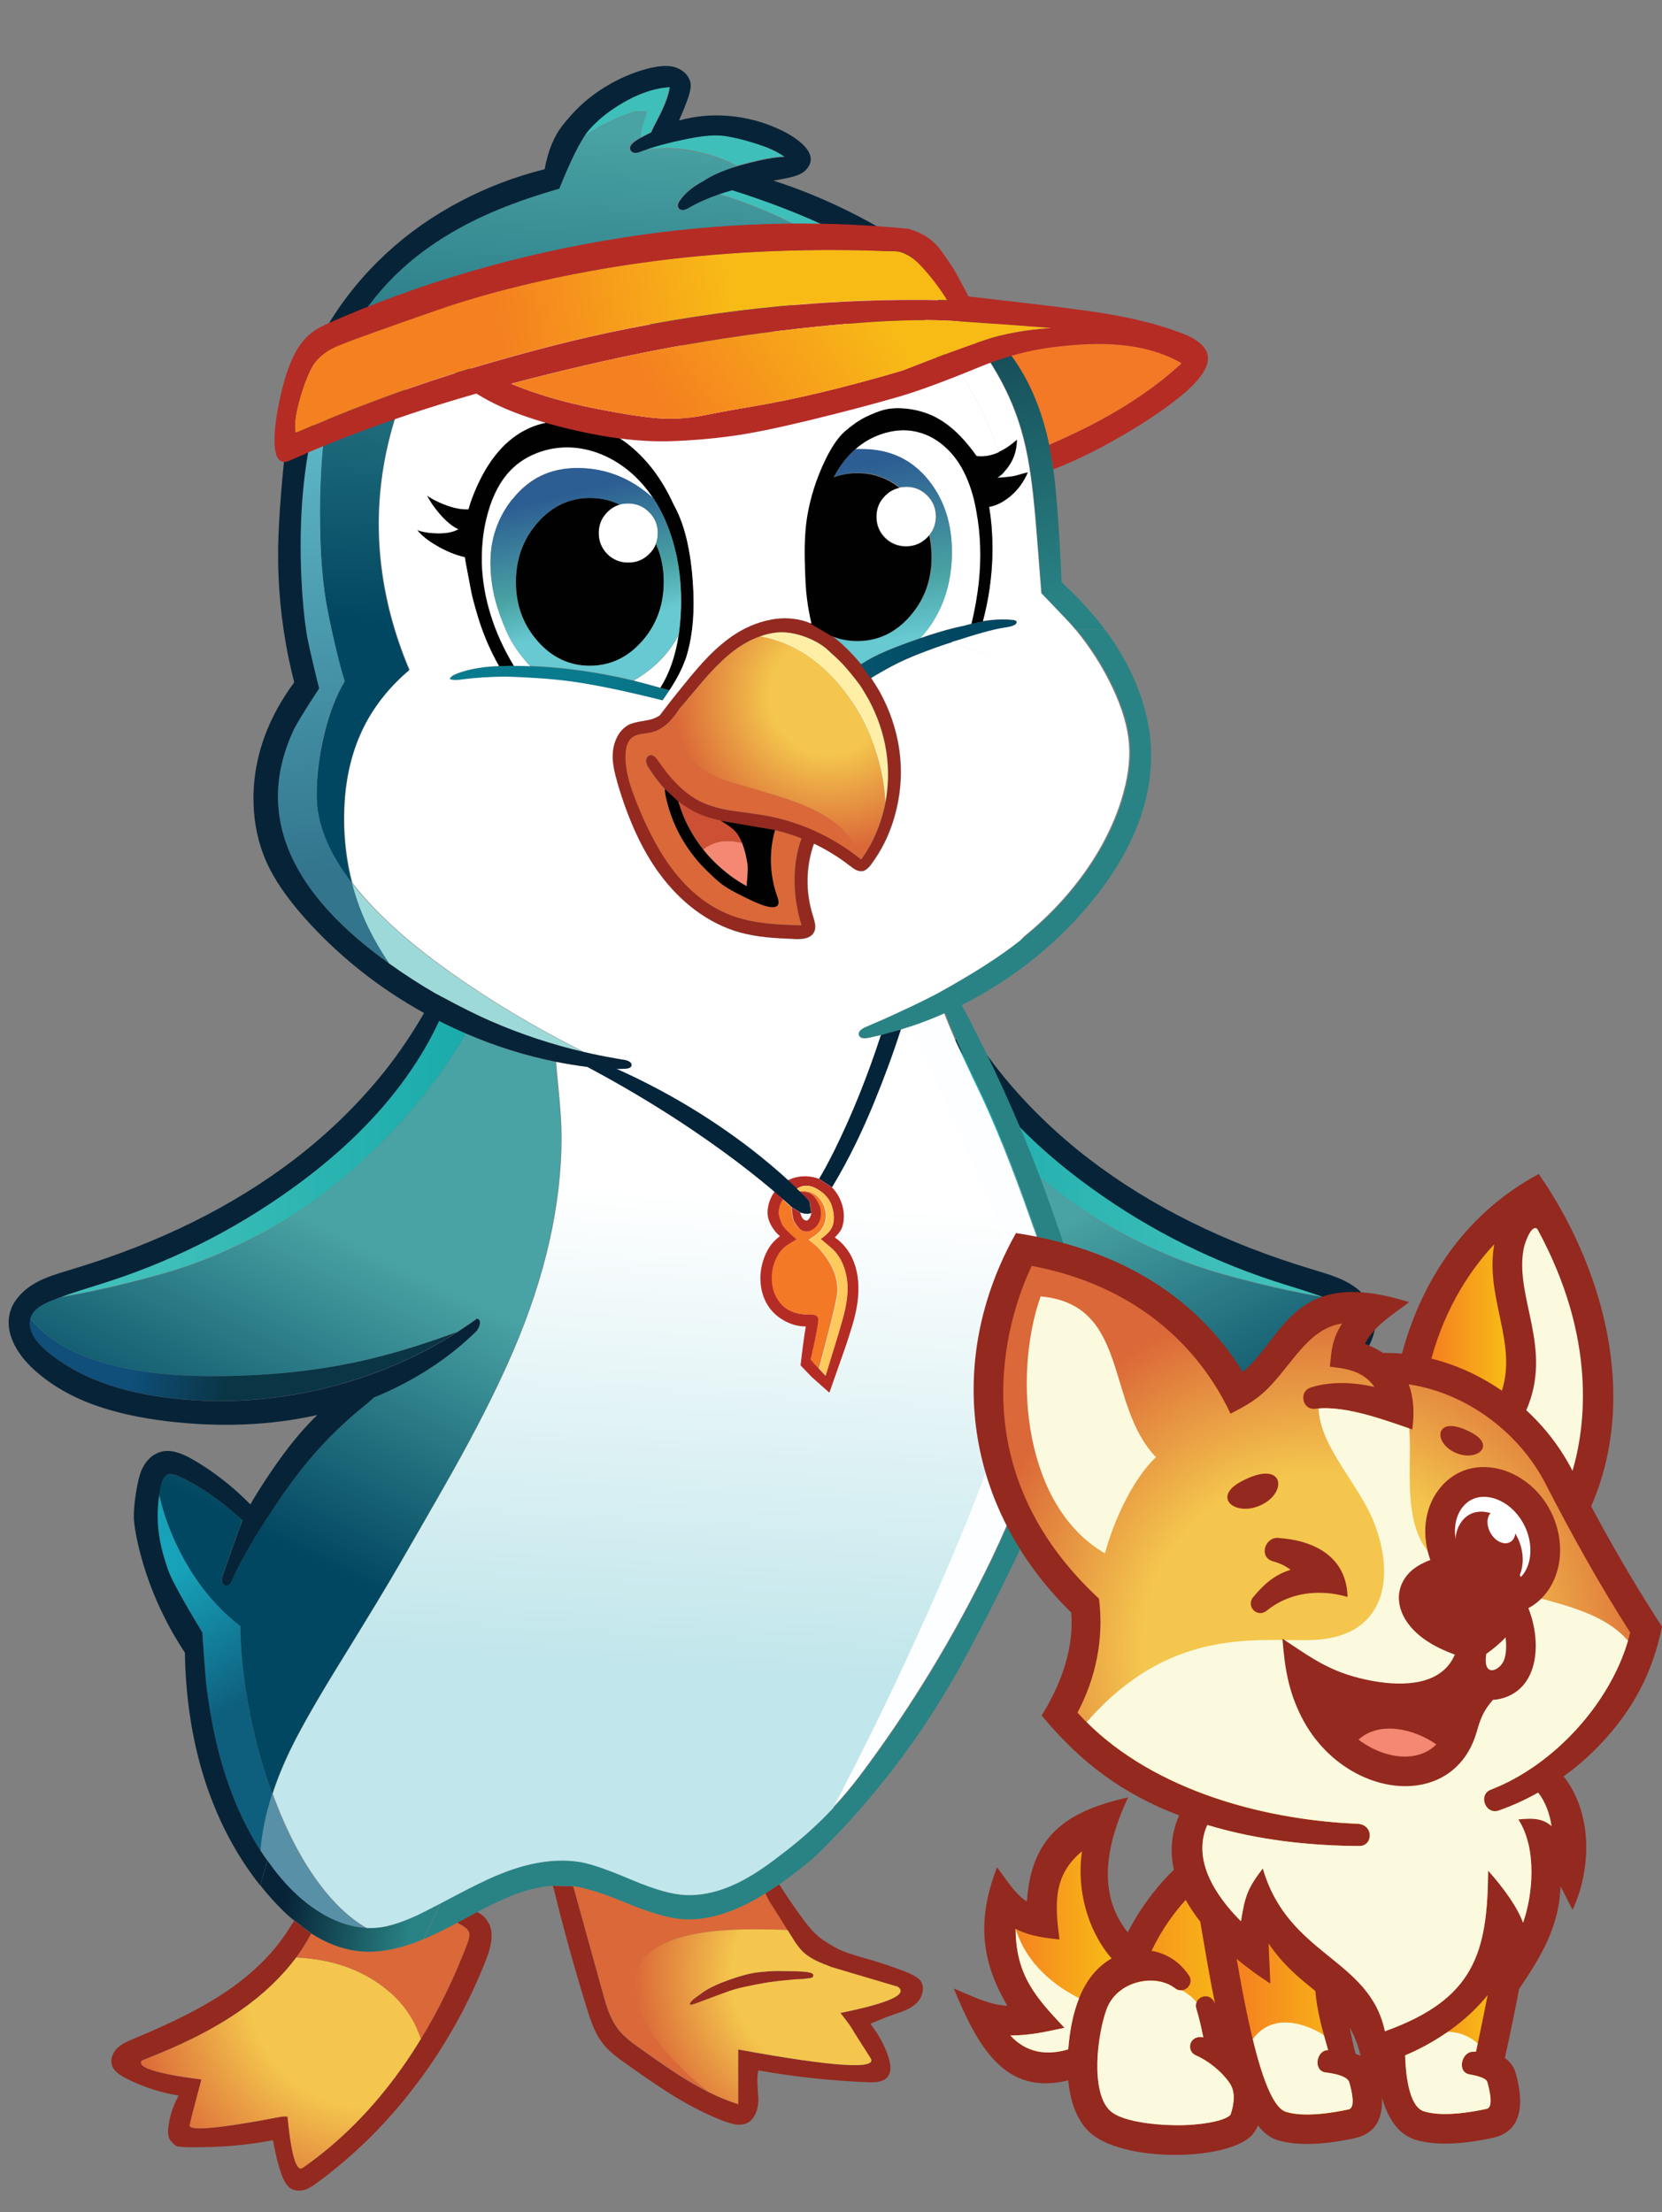 <?xml version="1.0" encoding="UTF-8"?>
<svg id="Layer_1" data-name="Layer 1" xmlns="http://www.w3.org/2000/svg" xmlns:xlink="http://www.w3.org/1999/xlink" viewBox="0 0 143.76 191.38">
  <rect x="0" y="0" width="143.76" height="191.38" fill="#808080" stroke="none"/>
  <defs>
    <style>
      .cls-1 {
        fill: none;
      }

      .cls-2 {
        fill: #010101;
      }

      .cls-3 {
        fill: url(#radial-gradient-7);
      }

      .cls-4 {
        fill: url(#radial-gradient-6);
      }

      .cls-5 {
        fill: url(#radial-gradient-5);
      }

      .cls-6 {
        fill: url(#radial-gradient-4);
      }

      .cls-7 {
        fill: url(#radial-gradient-3);
      }

      .cls-8 {
        fill: url(#radial-gradient-2);
      }

      .cls-9 {
        fill: url(#linear-gradient-8);
      }

      .cls-10 {
        fill: url(#linear-gradient-7);
      }

      .cls-11 {
        fill: url(#linear-gradient-5);
      }

      .cls-12 {
        fill: url(#linear-gradient-6);
      }

      .cls-13 {
        fill: url(#linear-gradient-9);
      }

      .cls-14 {
        fill: url(#linear-gradient-4);
      }

      .cls-15 {
        fill: url(#linear-gradient-3);
      }

      .cls-16 {
        fill: url(#linear-gradient-2);
      }

      .cls-17 {
        fill: url(#radial-gradient);
      }

      .cls-18 {
        fill: #072337;
      }

      .cls-19 {
        fill: #298384;
      }

      .cls-20 {
        fill: #ffc95e;
      }

      .cls-21 {
        fill: url(#linear-gradient);
      }

      .cls-22 {
        fill: #fcfbe1;
      }

      .cls-23 {
        fill: #f58872;
      }

      .cls-24 {
        fill: #5890a7;
      }

      .cls-25 {
        fill: #fdfeff;
      }

      .cls-26 {
        fill: #b52c25;
      }

      .cls-27 {
        fill: #db6838;
      }

      .cls-28 {
        fill: #fff;
      }

      .cls-29 {
        fill: #ffefa6;
      }

      .cls-30 {
        fill: #032439;
      }

      .cls-31 {
        fill: url(#linear-gradient-10);
      }

      .cls-32 {
        fill: url(#linear-gradient-11);
      }

      .cls-33 {
        fill: url(#linear-gradient-12);
      }

      .cls-34 {
        fill: url(#linear-gradient-13);
      }

      .cls-35 {
        fill: url(#linear-gradient-19);
      }

      .cls-36 {
        fill: url(#linear-gradient-14);
      }

      .cls-37 {
        fill: url(#linear-gradient-21);
      }

      .cls-38 {
        fill: url(#linear-gradient-20);
      }

      .cls-39 {
        fill: url(#linear-gradient-22);
      }

      .cls-40 {
        fill: url(#linear-gradient-23);
      }

      .cls-41 {
        fill: url(#linear-gradient-28);
      }

      .cls-42 {
        fill: url(#linear-gradient-25);
      }

      .cls-43 {
        fill: url(#linear-gradient-32);
      }

      .cls-44 {
        fill: url(#linear-gradient-31);
      }

      .cls-45 {
        fill: url(#linear-gradient-33);
      }

      .cls-46 {
        fill: url(#linear-gradient-30);
      }

      .cls-47 {
        fill: url(#linear-gradient-15);
      }

      .cls-48 {
        fill: url(#linear-gradient-16);
      }

      .cls-49 {
        fill: url(#linear-gradient-17);
      }

      .cls-50 {
        fill: url(#linear-gradient-18);
      }

      .cls-51 {
        fill: url(#linear-gradient-35);
      }

      .cls-52 {
        fill: url(#linear-gradient-34);
      }

      .cls-53 {
        fill: url(#linear-gradient-27);
      }

      .cls-54 {
        fill: url(#linear-gradient-24);
      }

      .cls-55 {
        fill: url(#linear-gradient-26);
      }

      .cls-56 {
        fill: url(#linear-gradient-29);
      }

      .cls-57 {
        fill: #f47926;
      }

      .cls-58 {
        fill: #94291f;
      }

      .cls-59 {
        fill: #cd5035;
      }

      .cls-60 {
        fill: #fbfadf;
      }

      .cls-61 {
        fill: #9ed9d9;
      }

      .cls-62 {
        clip-path: url(#clippath);
      }
    </style>
    <clipPath id="clippath">
      <path class="cls-1" d="M83.78,88.9c.8,1.29,1.69,2.55,2.67,3.78,2.22,2.78,4.8,5.31,7.75,7.58,5.37,4.12,11.82,7.31,19.35,9.57.81.24,1.35.42,1.64.52.6.21,1.12.44,1.54.69.53.31.97.67,1.33,1.08.02.02.04.04.06.07.37.43.62.9.75,1.4.21.83.1,1.7-.33,2.62-.37.78-.93,1.52-1.69,2.22-1.42,1.32-3.2,2.37-5.33,3.14-1.77.63-3.82,1.09-6.16,1.38-4.66.56-9.02.38-13.09-.53.12.12.24.25.36.37-9.16-3.26-14.39-8.21-14.39-8.21-4.77-14.15,1.19-22.04,5.56-25.67Z"/>
    </clipPath>
    <radialGradient id="radial-gradient" cx="-1203.85" cy="981.15" fx="-1203.85" fy="981.15" r="21.16" gradientTransform="translate(1291.52 1152.88) scale(1 -1)" gradientUnits="userSpaceOnUse">
      <stop offset=".5" stop-color="#f4c64d"/>
      <stop offset="1" stop-color="#db6838"/>
    </radialGradient>
    <linearGradient id="linear-gradient" x1="-578.71" y1="24.9" x2="-567.58" y2="26.82" gradientTransform="translate(662.72 191.28) scale(1 -1)" gradientUnits="userSpaceOnUse">
      <stop offset="0" stop-color="#298384"/>
      <stop offset="1" stop-color="#072337"/>
    </linearGradient>
    <radialGradient id="radial-gradient-2" cx="-1032.39" cy="977.25" fx="-1032.39" fy="977.25" r="16.96" gradientTransform="translate(1080.32 1148.08) scale(1 -1)" xlink:href="#radial-gradient"/>
    <radialGradient id="radial-gradient-3" cx="-1033.04" cy="499.87" fx="-1033.04" fy="499.87" r="14.37" gradientTransform="translate(1081.12 560.08) scale(1 -1)" gradientUnits="userSpaceOnUse">
      <stop offset=".35" stop-color="#f4c64d"/>
      <stop offset=".93" stop-color="#db6838"/>
    </radialGradient>
    <linearGradient id="linear-gradient-2" x1="-630.98" y1="134.18" x2="-581.93" y2="134.18" gradientTransform="translate(662.72 191.28) scale(1 -1)" gradientUnits="userSpaceOnUse">
      <stop offset=".11" stop-color="#024761"/>
      <stop offset=".76" stop-color="#097b8e"/>
    </linearGradient>
    <linearGradient id="linear-gradient-3" x1="-620.81" y1="136" x2="-618.43" y2="151.35" gradientTransform="translate(662.72 191.28) scale(1 -1)" gradientUnits="userSpaceOnUse">
      <stop offset="0" stop-color="#67c9d2"/>
      <stop offset=".33" stop-color="#49a2a3"/>
      <stop offset="1" stop-color="#2c5d93"/>
    </linearGradient>
    <linearGradient id="linear-gradient-4" x1="-625.08" y1="161.09" x2="-582.12" y2="161.09" gradientTransform="translate(662.72 191.28) scale(1 -1)" gradientUnits="userSpaceOnUse">
      <stop offset=".09" stop-color="#053242"/>
      <stop offset=".76" stop-color="#0d525f"/>
    </linearGradient>
    <linearGradient id="linear-gradient-5" x1="-599.75" y1="40.16" x2="-603.35" y2="103.36" gradientTransform="translate(662.72 191.28) scale(1 -1)" gradientUnits="userSpaceOnUse">
      <stop offset=".11" stop-color="#c1e6eb"/>
      <stop offset=".76" stop-color="#fff"/>
    </linearGradient>
    <linearGradient id="linear-gradient-6" x1="-594.67" y1="137.18" x2="-591.97" y2="148.61" xlink:href="#linear-gradient-3"/>
    <linearGradient id="linear-gradient-7" x1="-610.82" y1="122.59" x2="-608.81" y2="155.11" gradientTransform="translate(662.72 191.28) scale(1 -1)" gradientUnits="userSpaceOnUse">
      <stop offset="0" stop-color="#1e83ab"/>
      <stop offset=".76" stop-color="#3fbfba"/>
    </linearGradient>
    <linearGradient id="linear-gradient-8" x1="-636.17" y1="139.72" x2="-621.34" y2="176.77" xlink:href="#linear-gradient"/>
    <linearGradient id="linear-gradient-9" x1="-564.24" y1="41.61" x2="-554.04" y2="58.19" gradientTransform="translate(662.72 191.28) scale(1 -1)" gradientUnits="userSpaceOnUse">
      <stop offset=".11" stop-color="#0e5f7e"/>
      <stop offset=".76" stop-color="#17a2b9"/>
    </linearGradient>
    <linearGradient id="linear-gradient-10" x1="-557.5" y1="57.68" x2="-575.55" y2="93.8" gradientTransform="translate(662.72 191.28) scale(1 -1)" gradientUnits="userSpaceOnUse">
      <stop offset=".11" stop-color="#024761"/>
      <stop offset=".76" stop-color="#49a2a3"/>
    </linearGradient>
    <linearGradient id="linear-gradient-11" x1="-564.38" y1="73.99" x2="-551.74" y2="75.77" gradientTransform="translate(662.72 191.28) scale(1 -1)" gradientUnits="userSpaceOnUse">
      <stop offset=".11" stop-color="#0a3545"/>
      <stop offset=".76" stop-color="#0f4f7a"/>
    </linearGradient>
    <linearGradient id="linear-gradient-12" x1="-583.33" y1="91" x2="-548.1" y2="91" gradientTransform="translate(662.72 191.28) scale(1 -1)" gradientUnits="userSpaceOnUse">
      <stop offset="0" stop-color="#19abaa"/>
      <stop offset=".76" stop-color="#3fbfba"/>
    </linearGradient>
    <linearGradient id="linear-gradient-13" x1="-592.81" y1="129.34" x2="-596.33" y2="195.86" xlink:href="#linear-gradient-10"/>
    <linearGradient id="linear-gradient-14" x1="-573.22" y1="116" x2="-564.99" y2="180.14" gradientTransform="translate(662.72 191.28) scale(1 -1)" gradientUnits="userSpaceOnUse">
      <stop offset="0" stop-color="#32758d"/>
      <stop offset=".76" stop-color="#6acad6"/>
    </linearGradient>
    <radialGradient id="radial-gradient-4" cx="-659.64" fx="-659.64" r="21.16" gradientTransform="translate(-627.6 1152.88) rotate(-180)" xlink:href="#radial-gradient"/>
    <linearGradient id="linear-gradient-15" x1="-34.5" y1="24.9" x2="-23.36" y2="26.82" gradientTransform="translate(1.2 191.28) rotate(-180)" xlink:href="#linear-gradient"/>
    <radialGradient id="radial-gradient-5" cx="-488.17" cy="977.25" fx="-488.17" fy="977.25" r="16.96" gradientTransform="translate(-416.4 1148.08) rotate(-180)" xlink:href="#radial-gradient"/>
    <radialGradient id="radial-gradient-6" cx="-488.82" fx="-488.82" r="14.37" gradientTransform="translate(-417.2 560.08) rotate(-180)" xlink:href="#radial-gradient-3"/>
    <linearGradient id="linear-gradient-16" x1="-86.76" x2="-37.71" gradientTransform="translate(1.2 191.28) rotate(-180)" xlink:href="#linear-gradient-2"/>
    <linearGradient id="linear-gradient-17" x1="-76.59" y1="136" x2="-74.22" y2="151.35" gradientTransform="translate(1.2 191.28) rotate(-180)" xlink:href="#linear-gradient-3"/>
    <linearGradient id="linear-gradient-18" x1="-80.86" x2="-37.9" gradientTransform="translate(1.2 191.28) rotate(-180)" xlink:href="#linear-gradient-4"/>
    <linearGradient id="linear-gradient-19" x1="-55.54" y1="40.16" x2="-59.13" y2="103.36" gradientTransform="translate(1.2 191.28) rotate(-180)" xlink:href="#linear-gradient-5"/>
    <linearGradient id="linear-gradient-20" x1="-50.45" y1="137.18" x2="-47.76" y2="148.61" gradientTransform="translate(1.2 191.28) rotate(-180)" xlink:href="#linear-gradient-3"/>
    <linearGradient id="linear-gradient-21" x1="-66.61" x2="-64.59" gradientTransform="translate(1.2 191.28) rotate(-180)" xlink:href="#linear-gradient-7"/>
    <linearGradient id="linear-gradient-22" x1="-91.95" y1="139.72" x2="-77.12" y2="176.77" gradientTransform="translate(1.2 191.28) rotate(-180)" xlink:href="#linear-gradient"/>
    <linearGradient id="linear-gradient-23" x1="-20.02" y1="41.61" x2="-9.83" y2="58.19" gradientTransform="translate(1.2 191.28) rotate(-180)" xlink:href="#linear-gradient-9"/>
    <linearGradient id="linear-gradient-24" x1="-13.29" x2="-31.34" y2="93.8" gradientTransform="translate(1.2 191.28) rotate(-180)" xlink:href="#linear-gradient-10"/>
    <linearGradient id="linear-gradient-25" x1="-20.17" y1="73.99" x2="-7.53" y2="75.77" gradientTransform="translate(1.2 191.28) rotate(-180)" xlink:href="#linear-gradient-11"/>
    <linearGradient id="linear-gradient-26" x1="-39.11" x2="-3.89" gradientTransform="translate(1.2 191.28) rotate(-180)" xlink:href="#linear-gradient-12"/>
    <linearGradient id="linear-gradient-27" x1="-48.6" y1="129.34" x2="-52.11" y2="195.86" gradientTransform="translate(1.2 191.28) rotate(-180)" xlink:href="#linear-gradient-10"/>
    <linearGradient id="linear-gradient-28" x1="-29" y1="116" x2="-20.78" y2="180.14" gradientTransform="translate(1.2 191.28) rotate(-180)" xlink:href="#linear-gradient-14"/>
    <linearGradient id="linear-gradient-29" x1="-1886.78" y1="164.96" x2="-1866.74" y2="161.69" gradientTransform="translate(-1823.23 191.28) rotate(-180)" gradientUnits="userSpaceOnUse">
      <stop offset="0" stop-color="#f8bb16"/>
      <stop offset="1" stop-color="#f58020"/>
    </linearGradient>
    <linearGradient id="linear-gradient-30" x1="-1898.6" y1="165.63" x2="-1881.85" y2="154.6" xlink:href="#linear-gradient-29"/>
    <linearGradient id="linear-gradient-31" x1="417.42" y1="177.75" x2="424.82" y2="177.75" gradientTransform="translate(546.36) rotate(-180) scale(1 -1)" xlink:href="#linear-gradient-29"/>
    <linearGradient id="linear-gradient-32" x1="429.36" y1="175.53" x2="439.39" y2="175.53" gradientTransform="translate(546.36) rotate(-180) scale(1 -1)" xlink:href="#linear-gradient-29"/>
    <linearGradient id="linear-gradient-33" x1="439.65" y1="174.12" x2="451.45" y2="174.12" gradientTransform="translate(546.36) rotate(-180) scale(1 -1)" xlink:href="#linear-gradient-29"/>
    <linearGradient id="linear-gradient-34" x1="450.2" y1="168.87" x2="458.97" y2="168.87" gradientTransform="translate(546.36) rotate(-180) scale(1 -1)" xlink:href="#linear-gradient-29"/>
    <linearGradient id="linear-gradient-35" x1="416.08" y1="113.98" x2="422.54" y2="113.98" gradientTransform="translate(546.36) rotate(-180) scale(1 -1)" xlink:href="#linear-gradient-29"/>
    <radialGradient id="radial-gradient-7" cx="432.44" cy="142.63" fx="432.44" fy="142.63" r="30.27" gradientTransform="translate(546.36) rotate(-180) scale(1 -1)" xlink:href="#radial-gradient"/>
  </defs>
  <g>
    <g class="cls-62">
      <g id="Layer1_0_FILL" data-name="Layer1 0 FILL">
        <path class="cls-24" d="M96.82,157.65c-.17-.81-.39-1.63-.67-2.47-1.13,3.1-2.46,5.69-4.01,7.76-1.29,1.74-2.66,3.02-4.11,3.86,1.17-.06,2.35-.41,3.55-1.07,1.35-.75,2.62-1.81,3.8-3.2.42-.5.82-1.01,1.19-1.55.21-.29.41-.58.6-.88-.07-.83-.19-1.64-.36-2.44Z"/>
        <path class="cls-17" d="M86.32,172.06c-.31.25-.6.51-.87.78-1.01,1.03-1.74,2.21-2.16,3.57.53.87,1.09,1.72,1.66,2.53,2.5,3.52,5.36,6.39,8.56,8.62.56.39,1-1.08,1.33-4.43.14,0,.3,0,.49,0,5.56,1.06,8.21,1.29,7.96.68-.07-.38-.37-1.53-.88-3.44-.04-.16-.08-.31-.12-.45,3.93-.52,5.64-1.07,5.14-1.66-1.66-.65-3.13-1.28-4.39-1.91-1.53-.76-2.9-1.56-4.12-2.41-1.97-1.38-3.58-2.91-4.83-4.59-3.12.15-5.7,1.06-7.76,2.72Z"/>
        <path class="cls-27" d="M83.04,167.75c-.82-.35-1.78-.82-2.89-1.41h0s-.04.03-.06.04c-.54.28-.85.53-.94.73-.09.23-.06.55.1.99,1.15,3.01,2.5,5.78,4.04,8.32.43-1.35,1.15-2.54,2.16-3.57.27-.27.56-.53.87-.78,2.06-1.66,4.64-2.57,7.76-2.72-.49-.66-.92-1.35-1.3-2.06h0c-1.31.83-2.64,1.34-3.98,1.51-1.44.18-3.02-.04-4.72-.64-.31-.11-.66-.24-1.03-.4M70.13,163.19h0c-1.09.15-2.59.62-4.49,1.41-2.1.87-3.72,1.34-4.85,1.43-1.36.1-2.79-.14-4.29-.71-.95-.36-1.95-.87-3-1.53h0c-.12.31-.3.64-.53.99-.18.27-.65,1.01-1.39,2.21.09,0,.19-.01.28-.02.43-.03,1.34-.05,2.71-.05,2.94,0,5.26.3,6.94.91,2.19.8,3.29,2.1,3.29,3.9,0,2.35-1.61,4.99-4.83,7.92-.33.3-.85.74-1.55,1.33.6-.29,1.2-.62,1.82-1,.96-.57,2.31-1.48,4.04-2.73.48-.33.84-.6,1.08-.81.38-.32.69-.64.93-.96.29-.4.55-.88.78-1.46.13-.36.29-.89.49-1.59l2.56-9.25M63.4,63.36c-.6-.14-1.16-.48-1.67-1.02-.2.92-.56,1.75-1.05,2.47-.89,1.3-2.2,2.22-3.93,2.77-1.79.52-3.12.91-3.98,1.18-1.5.46-2.7.91-3.59,1.36-2,.99-3.33,2.38-3.99,4.15.02.03.05.06.07.08,1.22-.98,2.54-1.81,3.98-2.46,1.44-.65,2.93-1.11,4.48-1.37.61-.1,1.52-.23,2.75-.39,1.06-.18,1.93-.43,2.62-.76.73-.36,1.42-.87,2.09-1.54.54-.55,1.09-1.23,1.66-2.05.23-.34.45-.5.66-.45.11.03.19.09.26.2.06.1.09.21.08.33,0,.18-.09.38-.26.62-.43.67-.89,1.27-1.37,1.79h0c0,.17-.01.35-.06.55-.21,1.05-.56,2.05-1.03,3.02-.41.84-.91,1.62-1.5,2.34-.09.11-.18.22-.27.33-.32.38-.71.78-1.18,1.21-.4.39-.77.7-1.09.92-.33.23-.86.53-1.59.89-.61.31-1.11.53-1.48.68-.43.18-.79.27-1.08.27-.21.01-.36-.03-.45-.12-.14-.14-.15-.39,0-.76.36-.98.55-2.01.56-3.08.01-.93-.11-1.83-.36-2.71-.79.19-1.55.43-2.3.72.05.1.1.22.14.35.35,1.13.51,2.33.47,3.59-.03,1.19-.23,2.39-.6,3.58,1.32-.03,2.37-.08,3.15-.18.04,0,.07-.01.11-.02,1.1-.13,2.08-.36,2.93-.7,1.88-.73,3.55-2.05,5-3.96,1.08-1.42,2.09-3.31,3.05-5.67.33-.82.57-1.51.72-2.08.21-.78.3-1.5.28-2.16-.02-.67-.19-1.15-.51-1.43-.02-.02-.04-.03-.06-.05-.18-.15-.44-.25-.78-.31-.4-.05-.69-.1-.87-.14Z"/>
        <path class="cls-58" d="M78.37,165.45c-.39.21-.68.49-.88.84-.27.45-.36,1-.27,1.66.06.47.22,1.04.49,1.71,1.35,3.4,3.06,6.57,5.14,9.51.27.38.55.76.83,1.13,2.51,3.34,5.39,6.19,8.64,8.57.34.26.65.44.91.54.36.14.74.15,1.12.03.39-.12.72-.54.99-1.27.27-.72.53-1.73.76-3.01,1.85.35,3.66.55,5.44.59,1.78.05,2.76.02,2.93-.1.18-.11.35-.27.5-.47.18-.24.24-.61.18-1.12-.11-.97-.41-1.89-.89-2.76,1.6-.26,3.11-.76,4.54-1.49.33-.17.59-.33.77-.49.26-.22.42-.46.48-.72.06-.25.04-.51-.07-.78-.1-.25-.25-.47-.46-.67-.18-.16-.4-.31-.67-.45-.14-.07-.38-.18-.73-.33-3.12-1.29-5.63-2.54-7.51-3.76-1.46-.94-2.71-1.96-3.77-3.05-.82-.84-1.52-1.73-2.1-2.65-.2-.33-.35-.55-.45-.68,0,0-.02-.02-.03-.03.15-.12.3-.25.45-.39l-1.91,1.48c.38.71.81,1.4,1.3,2.06,1.25,1.68,2.86,3.21,4.83,4.59,1.22.85,2.59,1.65,4.12,2.41,1.27.63,2.73,1.26,4.39,1.91.5.59-1.21,1.15-5.14,1.66.04.14.08.3.12.45.51,1.91.81,3.06.88,3.44.25.61-2.4.39-7.96-.68-.18-.02-.35-.02-.49,0-.33,3.35-.77,4.83-1.33,4.43-3.2-2.23-6.06-5.1-8.56-8.62-.58-.81-1.13-1.66-1.66-2.53-1.55-2.53-2.9-5.3-4.04-8.32-.16-.43-.2-.76-.1-.99.09-.21.4-.45.94-.73.02-.01.04-.02.06-.04l-1.71-.92s-.04.02-.07.04M49.68,171.14c.38.05.69.08.91.09.23.02.71.06,1.43.13.73.07,1.48.18,2.24.33.77.15,1.33.27,1.69.37.36.09.94.29,1.74.59.81.31,1.4.53,1.78.67.38.14.57.17.57.09,0-.08-.05-.18-.16-.3-.11-.12-.43-.37-.98-.74-.54-.38-1.31-.74-2.3-1.09-.99-.35-1.82-.56-2.49-.64-.67-.07-1.22-.11-1.66-.11-.44,0-.94,0-1.51.02-.57.02-.94.04-1.1.08-.16.03-.27.06-.32.08-.13.05-.18.13-.16.24.02.11.13.18.32.21M71.82,163.42c.03-.1.05-.19.07-.27l-1.76.05-2.56,9.25c-.19.7-.36,1.23-.49,1.59-.23.58-.49,1.06-.78,1.46-.24.32-.55.64-.93.96-.24.21-.61.48-1.08.81-1.74,1.25-3.09,2.16-4.04,2.73-.62.37-1.23.71-1.82,1-.88.44-1.74.79-2.57,1.05v-4.73c-8.27,1.51-12.09,1.76-11.45.75l1.42-2.23c.18-.36.58-.92,1.19-1.68-4.23-.86-5.88-1.61-4.96-2.27l5.7-1.69c.57-.21,1-.39,1.29-.53.46-.23.85-.48,1.15-.75.33-.3.65-.73.98-1.28.14-.22.27-.44.4-.64.75-1.2,1.21-1.94,1.39-2.21.23-.35.4-.68.53-.99h0l-1.19-.78c-.55.86-1.15,1.76-1.81,2.67-.37.52-.69.93-.96,1.23-.2.23-.41.43-.62.61-.18.16-.36.29-.55.41-.38.25-.77.48-1.18.69-.4.21-1.15.46-2.24.77-1.09.31-2.13.65-3.13,1.02-.99.36-1.57.69-1.75.97-.19.29-.24.63-.14,1.02.08.36.26.66.53.92.23.22.53.41.89.57.22.1.58.23,1.09.4.47.16,1.13.42,1.98.79-.75.98-1.27,1.96-1.58,2.95-.23.74-.2,1.29.1,1.65.17.2.41.33.73.4.23.05.52.07.89.06,3.26-.13,6.44-.47,9.55-1.03.08.33.11.74.08,1.23-.02.28-.05.69-.08,1.24,0,.46.07.88.23,1.24.18.42.44.71.79.87.01,0,.02,0,.03,0,.27.12.57.15.91.1.25-.04.57-.13.95-.26,1.37-.51,2.82-1.24,4.36-2.17,1.01-.62,2.36-1.53,4.06-2.74.53-.37.93-.67,1.2-.9.43-.35.77-.71,1.03-1.07.28-.38.52-.83.74-1.36.14-.34.32-.84.52-1.49,1.07-3.45,2.03-6.9,2.87-10.37M45.24,57.46l-.86,1.19c-.36.54-.6.93-.73,1.17-.87,1.58-1.44,3.23-1.69,4.94-.26,1.75-.19,3.49.23,5.23.25,1.06.61,2.05,1.07,2.97.32.62.68,1.21,1.09,1.77.19.26.37.44.55.54.06.03.11.06.17.08.02,0,.03,0,.05,0,.18.03.38,0,.59-.1.13-.07.31-.19.53-.36.98-.75,2.01-1.39,3.09-1.91.35.98.54,2,.55,3.07.02,1.07-.13,2.1-.44,3.09-.11.37-.18.64-.21.8-.04.3,0,.55.13.75.03.04.06.09.08.12.15.17.36.29.63.36.24.06.56.08.94.06,1.03-.04,1.83-.09,2.41-.15.88-.09,1.67-.24,2.36-.43,1.35-.38,2.63-1.03,3.84-1.93,1.13-.85,2.14-1.88,3.04-3.09,1.49-1.99,2.7-4.59,3.65-7.8.17-.6.29-1.07.35-1.43.09-.53.12-1.02.07-1.45-.06-.51-.21-.97-.46-1.39-.28-.44-.63-.75-1.04-.94,0,0-.01,0-.02,0-.21-.09-.53-.17-.95-.24-.45-.07-.77-.13-.95-.2-.21-.07-.42-.17-.63-.31-.25-.33-.5-.66-.75-.98-.27-.34-.53-.68-.8-1.01-.22-.28-.45-.56-.67-.83-.77-.95-1.44-1.71-1.99-2.28-.77-.78-1.54-1.42-2.3-1.92-.89-.58-1.81-.98-2.77-1.19-1.04-.24-2.03-.25-2.96-.02-.29.07-.58.17-.88.29l-1.73,1.02c-.3.23-.6.48-.91.75-.6.55-1.16,1.13-1.66,1.75M44.62,60.44c.13-.23.26-.46.4-.68.11-.22.33-.53.64-.93.32-.4.61-.75.87-1.06.27-.31.58-.63.93-.95.35-.32.61-.56.79-.73h0c.43-.34.92-.63,1.48-.87,1.13-.46,2.14-.62,3.05-.47.4.06.78.16,1.17.3.43.15.84.34,1.25.57.68.39,1.37.91,2.05,1.55.35.33.74.72,1.16,1.19.2.22.4.45.61.7.24.28.56.66.95,1.12.22.26.45.54.71.85.08.09.16.19.24.27.22.34.43.64.64.87.05.06.1.11.15.17.51.54,1.07.88,1.67,1.02.19.04.48.09.87.14.34.06.6.16.78.31.02.01.04.03.06.05.31.28.48.76.51,1.43.02.66-.08,1.39-.28,2.16-.15.56-.39,1.26-.72,2.08-.95,2.36-1.97,4.25-3.05,5.67-1.45,1.91-3.12,3.23-5,3.96-.85.33-1.82.57-2.93.7-.04,0-.08.01-.11.02-.78.09-1.83.15-3.15.18.37-1.2.57-2.39.6-3.58.04-1.27-.12-2.46-.47-3.59-.04-.13-.09-.25-.14-.35.74-.29,1.51-.53,2.3-.72l4.69-.8c.75-.16,1.39-.36,1.92-.59.62-.28,1.21-.64,1.78-1.09h0s1.13-1.05,1.13-1.05h0c.48-.53.94-1.13,1.37-1.8.17-.24.26-.45.26-.62.01-.12-.01-.23-.08-.33-.07-.11-.16-.17-.26-.2-.21-.04-.43.11-.66.45-.56.82-1.12,1.51-1.66,2.05-.66.67-1.36,1.19-2.09,1.54-.69.33-1.56.59-2.62.76-1.22.16-2.14.29-2.75.39-1.54.26-3.04.72-4.48,1.37-1.44.66-2.76,1.48-3.98,2.46-.02-.03-.04-.06-.07-.08-.01-.02-.03-.04-.05-.07-.89-1.27-1.52-2.69-1.89-4.27-.04-.17-.08-.34-.11-.51-.27-1.45-.29-2.91-.08-4.37.24-1.6.77-3.14,1.57-4.61Z"/>
        <path class="cls-21" d="M88.04,166.8c-.37.02-.74,0-1.11-.04-.9-.11-2-.47-3.3-1.07-.42-.2-1.09-.53-1.99-1.01.41.89.88,1.91,1.41,3.07.38.16.72.3,1.03.4,1.71.6,3.28.82,4.72.64,1.34-.17,2.67-.67,3.98-1.51h0s1.91-1.47,1.91-1.47c.38-.34.75-.71,1.13-1.11.48-.51.94-1.04,1.37-1.59-.23-.78-.44-1.5-.62-2.14-.38.54-.77,1.06-1.19,1.55-1.18,1.39-2.45,2.45-3.8,3.2-1.2.66-2.38,1.02-3.55,1.07Z"/>
        <path class="cls-8" d="M64.79,171.73c0-1.81-1.1-3.11-3.29-3.9-1.69-.61-4-.91-6.94-.91-1.37,0-2.28.02-2.71.05-.1,0-.19.01-.28.02-.12.2-.26.42-.4.64-.33.55-.65.98-.98,1.28-.3.28-.68.53-1.15.75-.29.14-.72.31-1.29.53l-5.7,1.69c-.93.66.73,1.41,4.96,2.27-.61.76-1.01,1.32-1.19,1.68l-1.42,2.23c-.64,1.01,3.17.76,11.45-.75v4.73c.83-.26,1.68-.61,2.57-1.05.71-.59,1.22-1.03,1.55-1.33,3.22-2.93,4.83-5.58,4.83-7.92M50.59,171.24c-.23-.01-.53-.04-.91-.09-.19-.03-.3-.09-.32-.21-.02-.11.03-.18.16-.24.05-.02.16-.04.32-.08.16-.03.53-.06,1.1-.08.57-.01,1.08-.02,1.51-.02.44,0,1,.04,1.66.11.67.07,1.5.29,2.49.64.99.35,1.76.71,2.3,1.09.55.38.87.62.98.74.11.13.17.23.16.3,0,.08-.2.04-.57-.09-.38-.14-.97-.36-1.78-.67-.8-.3-1.38-.5-1.74-.59-.36-.1-.92-.22-1.69-.37-.76-.15-1.51-.26-2.24-.33-.72-.07-1.2-.12-1.43-.13Z"/>
        <path class="cls-61" d="M88.34,79.22c.39-.92.7-1.87.95-2.84-1.89,2.46-4.67,5-8.34,7.63-3.51,2.51-7.4,4.84-11.67,6.99,2.73-.64,5.41-1.53,8.01-2.66,1.15-.5,2.58-1.21,4.28-2.13.18-.09.37-.19.55-.29h0c1.36-.79,2.67-1.64,3.94-2.55.95-1.41,1.7-2.79,2.28-4.15M32.81,40.78c-.05.18.15.36.6.55h0c-.22-.16-.42-.34-.61-.55Z"/>
        <path class="cls-25" d="M30.29,106.26c-.25.74-.5,1.49-.76,2.27-.43,1.29-.75,2.31-.94,3.07-.3,1.14-.49,2.19-.55,3.14-.09,1.22-.01,2.53.23,3.95.18,1.1.49,2.39.92,3.87,1.16,4.01,2.77,8.14,4.81,12.41,3.17,6.57,6.93,12.76,11.28,18.57.77,1.02,1.58,1.99,2.45,2.92-.47-.89-.99-1.91-1.57-3.05-2.25-4.43-4.39-8.89-6.41-13.39-5.77-12.82-8.65-21.56-8.65-26.23,0-1.3.77-3.91,2.31-7.82.84-2.12,1.91-4.64,3.21-7.53,1.76-3.94,3.24-7.15,4.44-9.61-1.02-.34-2.03-.73-3.02-1.17-.32.85-.7,1.76-1.14,2.73-.33.73-.79,1.72-1.37,2.95-.25.53-.52,1.1-.82,1.72-.83,1.8-1.68,3.85-2.57,6.16-.6,1.57-1.21,3.25-1.83,5.04Z"/>
        <path class="cls-19" d="M26.63,54.49h-2.51c-.24.32-.47.65-.69.97-1.05,1.57-1.86,3.19-2.42,4.85-.61,1.8-.9,3.57-.87,5.31.04,2.65.77,5.31,2.19,8,.81,1.52,1.86,3.06,3.15,4.62,1.57,1.88,3.32,3.56,5.25,5.06.02.02.04.04.07.06,1.04.8,2.14,1.55,3.29,2.25.8.48,1.61.93,2.43,1.34-.23.44-.46.87-.69,1.31l-1.32,2.62c-.53,1.08-1.04,2.17-1.54,3.26-1.02,2.24-1.98,4.51-2.88,6.8-.7,1.81-1.61,4.37-2.73,7.69-.39,1.22-.68,2.22-.87,2.99-.11.48-.21.94-.29,1.38h0s0,.02,0,.02c-.18,2.28-.18,4.03,0,5.26.16,1.01.41,2.19.77,3.55,1.03,3.82,2.47,7.77,4.34,11.84.2.43.4.86.6,1.3,1.47,3.05,3.01,6.06,4.63,9.01,3.38,6.15,7.58,11.68,12.6,16.58,1,.87,2.05,1.69,3.14,2.45l1.19.78c1.05.66,2.06,1.17,3,1.53,1.5.58,2.93.82,4.29.71,1.14-.09,2.75-.56,4.85-1.43,1.9-.79,3.4-1.26,4.49-1.42h0s1.76-.04,1.76-.04h0c.62.04,1.27.15,1.94.32.45.12.91.27,1.38.44.83.31,1.9.81,3.23,1.51l1.71.92h0c1.11.59,2.07,1.06,2.89,1.41-.53-1.16-1-2.18-1.41-3.07-.41-.21-.86-.46-1.36-.72-1.41-.75-2.54-1.3-3.4-1.66-1.06-.45-2.08-.78-3.05-1.01-1.56-.35-3-.41-4.33-.18-.91.16-2.4.68-4.47,1.56-1.87.79-3.37,1.22-4.51,1.28-1.44.08-2.94-.26-4.51-1.01-1.12-.54-2.35-1.33-3.69-2.38-1.67-1.24-3.21-2.61-4.62-4.11-.86-.92-1.68-1.89-2.45-2.92-4.35-5.81-8.11-12-11.28-18.57-2.04-4.27-3.64-8.4-4.81-12.41-.43-1.47-.74-2.76-.92-3.87-.24-1.42-.31-2.73-.23-3.95.07-.95.25-2,.55-3.14.19-.76.51-1.78.94-3.07.26-.77.51-1.53.76-2.27.63-1.79,1.24-3.48,1.83-5.04.88-2.31,1.74-4.36,2.57-6.16.3-.62.57-1.19.82-1.72.59-1.24,1.04-2.22,1.37-2.95.44-.97.82-1.88,1.14-2.73.99.44,2,.83,3.02,1.17,1.17.39,2.36.71,3.57.97.5.1.78.02.87-.25.04-.14,0-.27-.14-.4-.11-.11-.25-.2-.42-.27-1.13-.48-2.19-.95-3.18-1.42-1.12-.52-2.16-1.03-3.1-1.52-2.99-1.65-5.33-3.15-7.04-4.5-.05-.04-.1-.08-.15-.12-1.34-1.07-2.56-2.21-3.64-3.41-.56-.62-1.08-1.26-1.57-1.91-1.61-2.14-2.79-4.39-3.53-6.73-.56-1.79-.78-3.4-.68-4.84.1-1.46.57-3.09,1.41-4.87.85-1.81,1.92-3.5,3.2-5.05Z"/>
        <path class="cls-23" d="M55.51,72.95c-.1.26-.2.56-.28.89-.1.44-.16.77-.19,1-.02.26-.01.61.02,1.03.03.35.05.62.06.8,1.01-.54,1.93-1.24,2.78-2.08.36-.35.69-.72.99-1.1-.11-.08-.23-.16-.35-.24-.54-.32-1.1-.48-1.68-.48-.52,0-.96.06-1.35.17Z"/>
        <path class="cls-59" d="M61.05,69.33h0c-.56.44-1.16.8-1.78,1.08-.53.23-1.17.43-1.92.59-.21.13-.38.24-.51.32-.35.23-.62.45-.82.69-.19.23-.36.54-.52.93.38-.11.83-.17,1.35-.17.58,0,1.14.16,1.68.48.12.07.24.15.35.24.82-1.03,1.46-2.16,1.9-3.39.06-.16.14-.41.26-.77Z"/>
        <path class="cls-2" d="M62.18,68.27l-1.13,1.06c-.12.36-.21.62-.26.77-.44,1.23-1.08,2.36-1.9,3.39-.3.38-.63.75-.99,1.1-.85.84-1.78,1.54-2.78,2.08,0-.18-.03-.45-.06-.8-.03-.43-.04-.77-.02-1.03.03-.23.09-.56.19-1,.09-.33.18-.63.28-.89.16-.39.33-.7.52-.93.19-.23.47-.46.82-.69.13-.08.3-.19.51-.32l-4.69.8c.25.88.37,1.78.36,2.71-.02,1.07-.21,2.09-.56,3.08-.14.37-.13.62,0,.76.09.09.24.13.45.12.29,0,.65-.1,1.08-.27.37-.14.86-.37,1.48-.68.73-.36,1.26-.66,1.59-.89.33-.23.69-.53,1.09-.92.46-.43.86-.84,1.18-1.21.09-.11.18-.22.27-.33.58-.72,1.08-1.5,1.5-2.34.47-.97.81-1.97,1.03-3.02.04-.2.06-.38.06-.54Z"/>
        <path class="cls-7" d="M55.21,55.63c-.41-.24-.83-.43-1.25-.57-2.96.54-5.48,2.24-7.57,5.12-1.03,1.42-1.83,2.99-2.4,4.71-.5,1.51-.78,3.02-.86,4.54.04.17.07.34.11.51.37,1.58,1,3,1.89,4.27.02.02.03.04.05.07.66-1.77,1.99-3.15,3.99-4.15.9-.45,2.09-.91,3.59-1.36.86-.26,2.19-.66,3.98-1.18,1.73-.55,3.04-1.47,3.93-2.77.5-.73.85-1.55,1.05-2.47-.05-.05-.1-.11-.15-.17-.21-.24-.42-.53-.64-.87-.08-.09-.16-.18-.24-.27-.26-.31-.5-.59-.71-.85-.39-.46-.71-.83-.95-1.12-.21-.25-.42-.48-.61-.7-.42-.46-.81-.86-1.16-1.19-.68-.65-1.37-1.16-2.05-1.55Z"/>
        <path class="cls-29" d="M45.02,59.77c-.14.22-.27.45-.4.68-.8,1.47-1.33,3.01-1.57,4.61-.22,1.46-.19,2.92.08,4.37.07-1.52.36-3.04.86-4.54.56-1.72,1.36-3.3,2.4-4.71,2.09-2.87,4.62-4.58,7.57-5.12-.38-.14-.77-.24-1.17-.3-.9-.15-1.92,0-3.05.47-.56.23-1.05.52-1.48.87h0c-.18.16-.44.4-.79.72-.35.32-.66.64-.93.95-.27.31-.56.66-.87,1.06-.31.4-.53.71-.64.93Z"/>
        <path class="cls-16" d="M40.11,55.21c-.8-.28-1.49-.49-2.04-.65-.64-.18-1.26-.33-1.85-.45-.08-.02-.16-.04-.24-.07-.11-.03-.22-.06-.33-.08l-.98-.21c-.92-.15-1.8-.19-2.62-.1-.19.03-.29.09-.3.19,0,.08.05.15.17.24.13.07.29.13.49.17.08.02.24.05.51.09.66.1,1.68.36,3.06.79h0s0,0,0,0c.45.16.89.29,1.33.41.03,0,.05.02.08.03.46.13,1.22.39,2.29.79,1.14.42,2.13.85,2.97,1.31.85.46,1.43.8,1.75,1.01l.86-1.19s-.09-.06-.14-.09c-.58-.37-1.25-.72-2.03-1.05-.51-.22-1.22-.5-2.14-.83-.28-.1-.55-.19-.81-.28M65.63,59.84c.28-.06.56-.12.83-.18,1.37-.29,2.56-.5,3.57-.65.81-.12,1.71-.21,2.71-.29.98-.07,2.06-.13,3.23-.16,1.25,0,2.45.08,3.6.22.28.04.49.06.63.07.23,0,.43-.03.6-.08-.07-.19-.28-.35-.63-.48-.71-.27-1.51-.46-2.4-.56-.37-.04-.79-.08-1.24-.09l-1.27-.03c-.46,0-.93.01-1.4.03-2.94.11-5.93.53-8.96,1.26-.76.19-1.53.4-2.3.62l-.81.22c.18.29.38.58.6.88h0,0c1.17-.28,2.26-.54,3.25-.76Z"/>
        <path class="cls-28" d="M39.31,46.29c.06.08.13.15.2.22.5.5,1.1.74,1.81.74s1.31-.25,1.82-.74c.5-.5.74-1.11.74-1.82s-.25-1.31-.74-1.81c-.36-.36-.78-.59-1.25-.7-.18-.04-.37-.06-.56-.06-.71,0-1.31.25-1.81.75-.5.5-.75,1.1-.75,1.81,0,.61.18,1.14.55,1.6M35.44,43.16c-.08.36-.16.73-.23,1.11-.36,1.96-.42,4.01-.2,6.14.13,1.18.34,2.36.63,3.55.11.03.22.05.33.08.08.02.16.04.24.07.59.12,1.21.27,1.85.45.56.16,1.24.37,2.04.65-.3-.33-.59-.68-.86-1.06-1.25-1.81-1.87-3.94-1.87-6.39s.66-4.49,1.98-6.16c1.44-1.82,3.37-2.74,5.79-2.74h.57c-.21-.19-.43-.36-.67-.52-.57-.39-1.19-.69-1.86-.88-1.1-.33-2.14-.34-3.14-.03-.68.21-1.31.55-1.91,1.04-.55.46-1.03,1.02-1.45,1.66-.53.84-.94,1.85-1.24,3.02M62.58,59.5c.77-.22,1.54-.43,2.3-.62-1.24-.72-2.25-1.58-3.03-2.6-.33-.43-.62-.89-.87-1.37.27,1.82.8,3.35,1.59,4.59M63.56,44.31c-.5.5-.75,1.1-.75,1.81,0,.33.05.64.16.92.13.33.32.62.59.89.5.5,1.1.74,1.81.74s1.31-.25,1.82-.74c.5-.5.74-1.11.74-1.82s-.25-1.31-.74-1.81c-.31-.31-.67-.53-1.06-.65-.23-.07-.49-.1-.75-.1-.71,0-1.31.25-1.81.75M66.95,39.65c-.91.48-1.73,1.09-2.46,1.85-.48.5-.92,1.04-1.31,1.63,1.93-1.76,4.13-2.63,6.58-2.63s4.21.91,5.64,2.73c1.25,1.59,1.88,3.41,1.88,5.46,0,1.07-.13,2.13-.4,3.18-.23.88-.56,1.83-1.02,2.85-.43.96-1.1,1.93-2.01,2.92.47-.02.94-.03,1.4-.03.88-1.45,1.55-2.93,2.02-4.46.45-1.46.7-2.93.75-4.4,0-.11,0-.23,0-.34.01-1.42-.16-2.78-.54-4.08-.43-1.53-1.08-2.74-1.95-3.64-.71-.73-1.58-1.26-2.61-1.61-.99-.33-2.01-.44-3.07-.33-1,.11-1.98.42-2.93.91M44.73,23.37s0,0,0,0c-1.3.01-2.6.23-3.9.67h0c-2.14,1.66-3.99,3.5-5.53,5.54-1.82,2.4-3.12,4.92-3.9,7.57-.29,1-.54,2.1-.73,3.32-.15.92-.29,2.05-.42,3.38-.1,1.03-.31,3.52-.61,7.47h0c-1.53,1.59-2.41,2.52-2.63,2.77-.11.13-.23.26-.34.4-1.28,1.55-2.35,3.24-3.2,5.05-.84,1.79-1.31,3.41-1.41,4.87-.11,1.44.12,3.05.68,4.84.74,2.34,1.92,4.58,3.53,6.73.49.65,1.01,1.29,1.57,1.91,1.08,1.2,2.3,2.34,3.64,3.41-1.13-1.33-2.09-2.57-2.87-3.71-1.27-1.85-2.23-3.67-2.87-5.45-.23-1.13-.34-2.28-.34-3.43,0-3.24.85-5.81,2.54-7.72,1.79-2.03,4.95-3.85,9.47-5.44-.02,0-.05-.02-.08-.03-.44-.12-.88-.26-1.33-.41,0,0,0,0,0,0h0c-1.38-.43-2.39-.69-3.06-.79-.26-.04-.43-.08-.51-.09-.19-.04-.36-.1-.49-.17-.12-.08-.18-.16-.17-.24,0-.1.11-.16.3-.19.82-.09,1.7-.05,2.62.1-.19-.69-.34-1.4-.47-2.12-.32-1.85-.43-3.7-.32-5.56.04-.78.13-1.52.25-2.22-.55-.1-1.08-.35-1.61-.74-.08-.06-.16-.12-.24-.19-.65-.55-1.15-1.23-1.5-2.05.2.04.54.14,1.03.28.31.08.82.14,1.54.18.02,0,.04,0,.06,0,0,0,0,0,0,0-.45-.19-.65-.37-.6-.55-.02-.03-.05-.06-.08-.08-.65-.75-.98-1.64-1-2.65.53.48,1.06.83,1.59,1.06.98-2.89,2.38-5.62,4.2-8.2.18-.25.4-.63.68-1.14.34-.71.68-1.25,1.03-1.61.35-.35.64-.61.87-.76.24-.15.42-.25.54-.32,1.25-1.33,2.61-2.56,4.08-3.71Z"/>
        <path class="cls-15" d="M47.56,41.27c-.44-.86-.97-1.59-1.61-2.2-.08-.07-.15-.14-.24-.22h-.57c-2.41,0-4.34.91-5.79,2.74-1.32,1.67-1.98,3.72-1.98,6.16s.62,4.58,1.87,6.39c.27.38.55.74.86,1.06.26.09.53.18.81.28.92.33,1.64.61,2.14.83.78.33,1.45.68,2.03,1.05.05.03.1.06.14.09.51-.62,1.06-1.2,1.66-1.75.31-.28.61-.53.91-.75-.71.31-1.47.46-2.3.46-1.77,0-3.28-.71-4.52-2.13-1.25-1.42-1.88-3.13-1.88-5.13,0-.66.07-1.28.2-1.88-.37-.45-.56-.99-.55-1.6,0-.71.25-1.31.75-1.81.5-.5,1.1-.75,1.81-.75.2,0,.39.02.56.06,1.06-.85,2.27-1.27,3.64-1.27.73,0,1.41.12,2.04.36Z"/>
        <path class="cls-2" d="M49.86,44.41c-.26-1.43-.7-2.83-1.32-4.2-.62-1.37-1.25-2.33-1.89-2.89-.63-.55-1.23-.97-1.81-1.25-.57-.28-1.08-.48-1.51-.6-.56-.16-1.22-.2-1.98-.12-.77.08-1.51.27-2.23.58-.86.39-1.68.98-2.46,1.79-.46.48-.94,1.05-1.42,1.73-.13.01-.27.02-.4.02-.5,0-1.01-.12-1.51-.35-.53-.23-1.06-.59-1.59-1.06.01,1.02.34,1.9,1,2.65.03.03.05.06.08.08.19.21.39.39.61.55h0s0,0,0,0c-.02,0-.04,0-.06,0-.72-.04-1.24-.1-1.54-.18-.48-.14-.82-.24-1.03-.28.35.82.85,1.5,1.5,2.05.08.06.15.13.24.19.53.4,1.06.64,1.61.74-.12.7-.21,1.44-.25,2.22-.11,1.86,0,3.71.32,5.56.13.72.28,1.42.47,2.12l.98.21c-.29-1.19-.5-2.37-.63-3.55-.23-2.13-.16-4.18.2-6.14.07-.38.14-.75.23-1.11.3-1.17.71-2.18,1.24-3.02.41-.65.9-1.2,1.45-1.66.6-.49,1.23-.84,1.91-1.04,1-.31,2.04-.3,3.14.03.67.2,1.3.49,1.86.88.24.16.46.33.67.52.08.07.16.14.24.22.63.61,1.17,1.35,1.61,2.2-.64-.24-1.32-.36-2.04-.36-1.37,0-2.58.42-3.64,1.27.47.1.89.33,1.25.7.5.5.74,1.1.74,1.81s-.25,1.31-.74,1.82c-.5.5-1.11.74-1.82.74s-1.31-.25-1.81-.74c-.07-.07-.13-.14-.2-.22-.13.6-.2,1.22-.2,1.88,0,2,.63,3.71,1.88,5.13,1.25,1.42,2.76,2.13,4.52,2.13.82,0,1.59-.15,2.3-.46l1.73-1.02c.17-.73.3-1.45.39-2.16.09-.71.16-1.83.19-3.38.03-1.54-.06-2.88-.26-4.01h0M66.12,43.66c.4.12.75.34,1.06.65.5.5.74,1.1.74,1.81s-.25,1.31-.74,1.82c-.5.5-1.11.74-1.82.74s-1.31-.25-1.81-.74c-.27-.27-.47-.57-.59-.89-.45.99-.68,2.09-.68,3.29,0,2,.62,3.71,1.87,5.13,1.25,1.42,2.77,2.13,4.53,2.13s3.28-.71,4.52-2.13c1.25-1.42,1.88-3.13,1.88-5.13s-.63-3.71-1.88-5.13c-1.25-1.42-2.76-2.13-4.52-2.13-.93,0-1.79.19-2.58.58M59.72,51.29c-.09,2.23.15,4.18.71,5.84.25.75.7,1.61,1.34,2.59l.81-.22c-.79-1.24-1.32-2.77-1.59-4.59-.07-.48-.12-.99-.16-1.51-.15-2.33.07-4.51.66-6.54.41-1.41.97-2.65,1.68-3.73.39-.59.83-1.13,1.31-1.63.73-.76,1.56-1.38,2.46-1.85.95-.5,1.93-.8,2.93-.91,1.05-.11,2.08,0,3.07.33,1.03.34,1.9.88,2.61,1.61.87.9,1.52,2.11,1.95,3.64.37,1.3.55,2.66.54,4.08,0,.11,0,.23,0,.34-.05,1.47-.3,2.94-.75,4.4-.47,1.53-1.14,3.01-2.02,4.46l1.27.03c.8-1.4,1.43-2.9,1.9-4.51.24-.84.41-1.47.5-1.91.19-.98.34-1.76.45-2.36.05-.22.08-.43.1-.63.82-.19,1.64-.52,2.46-1.01.75-.44,1.31-.89,1.67-1.35-.05.02-.1.04-.16.06-.48.15-1.05.23-1.71.23-.51,0-.94-.06-1.3-.18-.14-.06-.27-.11-.4-.17.54-.24,1.13-.73,1.75-1.48.41-.5.74-.98.97-1.45-.28.21-.65.41-1.08.61-.89.4-1.65.59-2.29.59h-.22c-.08-.31-.19-.64-.32-.99-1.1-2.9-2.63-4.86-4.59-5.87-.9-.47-1.9-.73-3-.77-1.04-.04-2.07.11-3.09.45-.96.33-1.87.83-2.74,1.49-.81.63-1.54,1.37-2.2,2.22-.68.89-1.28,1.9-1.8,3.03-.04.07-.08.14-.11.21-.95,1.77-1.48,4.26-1.61,7.46M92.14,59.56s0-.01,0-.02h0s0,.01,0,.02Z"/>
        <path class="cls-14" d="M40.92,26.95c-.09.04-.18.09-.27.13-.12.07-.3.17-.54.32-.24.15-.53.41-.87.76-.34.36-.68.9-1.03,1.61-.13.38-.22.65-.26.81-.04.16-.1.4-.17.72-.06.33-.1.54-.12.65-.01.1-.02.25,0,.43,0,.18.07.27.18.26.11,0,.18-.06.2-.19.03-.13.15-.44.38-.94.22-.49.59-1.04,1.1-1.65.51-.6,1.04-1.02,1.56-1.26.53-.24,1.18-.4,1.96-.5.77-.09,1.45-.08,2.03.05.58.13.92.18,1.02.17.18-.03.3-.1.37-.23.04-.08.05-.16.03-.26-.02-.09-.06-.18-.12-.28-.06-.1-.26-.24-.59-.43-.33-.19-.68-.35-1.07-.48-.39-.13-.86-.2-1.42-.21-.55,0-.99.03-1.31.12-.32.09-.66.22-1.03.39M76.12,27.99c-.41-.09-.85-.12-1.32-.09-.46.03-.9.11-1.33.24-.43.13-.78.29-1.07.47-.28.19-.46.33-.55.43-.06.07-.09.15-.11.24-.02.1,0,.19.03.26.06.13.18.2.37.23.09.01.24,0,.44-.02.93-.14,1.88-.16,2.85-.07.59.07,1.05.17,1.39.31.7.27,1.34.78,1.92,1.52.33.43.76,1.13,1.3,2.12.08.14.15.24.23.28.06.03.12.04.18.03.07-.01.12-.04.14-.09.02-.04.02-.11,0-.2-.08-.5-.19-1.03-.33-1.57-.09-.34-.18-.63-.27-.87-.24-.61-.61-1.17-1.08-1.66-.47-.48-1.01-.87-1.63-1.16-.36-.17-.75-.3-1.17-.4Z"/>
        <path class="cls-11" d="M44.81,23.37h-.08c-1.47,1.14-2.83,2.38-4.08,3.71.09-.05.18-.09.27-.13.36-.17.71-.3,1.03-.39.32-.09.75-.13,1.31-.12.56,0,1.03.08,1.42.21.39.13.75.29,1.07.48.33.19.53.33.59.43.06.1.1.19.12.28.02.1,0,.19-.03.26-.06.13-.18.2-.37.23-.09.01-.43-.04-1.02-.17-.58-.13-1.26-.14-2.03-.05-.77.09-1.43.26-1.96.5-.53.24-1.05.66-1.56,1.26-.51.6-.88,1.15-1.1,1.65-.22.5-.35.81-.38.94-.02.13-.09.19-.2.19-.11,0-.17-.08-.18-.26,0-.18,0-.33,0-.43.02-.1.06-.32.12-.65.07-.32.13-.56.17-.72.04-.16.13-.43.26-.81-.27.51-.5.88-.68,1.14-1.82,2.58-3.22,5.32-4.2,8.2.51.23,1.01.35,1.51.35.14,0,.27,0,.4-.02.48-.68.96-1.25,1.42-1.73.78-.8,1.6-1.4,2.46-1.79.71-.31,1.46-.51,2.23-.58.77-.08,1.43-.03,1.98.12.44.12.94.33,1.51.6.57.28,1.17.7,1.81,1.25.64.56,1.27,1.52,1.89,2.89.62,1.37,1.06,2.77,1.32,4.2h0c.21,1.12.29,2.45.26,4-.03,1.54-.09,2.67-.19,3.38-.09.71-.22,1.43-.39,2.16.3-.12.59-.22.88-.29.93-.23,1.92-.23,2.96.02.95.22,1.88.62,2.77,1.19.77.5,1.53,1.14,2.3,1.92.56.57,1.22,1.33,1.99,2.28.22.27.44.55.67.83.27.33.53.66.8,1.01.25.32.5.65.75.98.21.14.42.24.63.31.18.06.5.13.95.2.42.07.74.15.95.24,0,0,.01,0,.02,0,.42.19.77.5,1.04.94.25.42.4.88.46,1.39.05.43.03.92-.07,1.45-.06.36-.18.83-.35,1.43-.95,3.2-2.16,5.8-3.65,7.8-.9,1.21-1.91,2.24-3.04,3.09-1.21.9-2.49,1.55-3.84,1.93-.69.19-1.48.34-2.36.43-.58.06-1.38.11-2.41.15-.38.02-.7,0-.94-.06-.27-.07-.48-.19-.63-.36-.03-.04-.06-.08-.08-.12-.13-.2-.17-.45-.13-.75.03-.16.09-.43.21-.8.31-1,.46-2.03.44-3.09-.02-1.07-.2-2.09-.55-3.07-1.08.52-2.12,1.15-3.09,1.91-.22.17-.4.29-.53.36-.21.1-.41.13-.59.1-.02,0-.03,0-.05,0-.06-.02-.11-.04-.17-.08-.18-.1-.37-.28-.55-.54-.41-.56-.78-1.15-1.09-1.77-.47-.92-.82-1.92-1.07-2.97-.41-1.74-.49-3.48-.23-5.23.26-1.71.82-3.36,1.69-4.94.13-.24.37-.62.73-1.17-.32-.21-.9-.55-1.75-1.01-.84-.45-1.84-.89-2.97-1.31-1.07-.4-1.83-.66-2.29-.79-4.52,1.59-7.68,3.4-9.47,5.44-1.69,1.91-2.54,4.49-2.54,7.72,0,1.16.11,2.3.34,3.43.64,1.78,1.59,3.59,2.87,5.45.78,1.14,1.74,2.37,2.87,3.71.05.04.1.08.15.12,1.7,1.35,4.05,2.85,7.04,4.5.95.5,1.98,1.01,3.1,1.52.99.47,2.05.94,3.18,1.42.18.08.32.17.42.27.13.13.18.27.14.4-.08.27-.37.35-.87.25-1.21-.26-2.4-.58-3.57-.97-1.2,2.47-2.68,5.67-4.44,9.61-1.3,2.9-2.37,5.41-3.21,7.53-1.54,3.91-2.31,6.52-2.31,7.82,0,4.67,2.88,13.41,8.65,26.23,2.02,4.5,4.15,8.96,6.41,13.39.58,1.14,1.11,2.16,1.57,3.05,1.41,1.5,2.95,2.87,4.62,4.11,1.33,1.04,2.56,1.84,3.69,2.38,1.57.75,3.07,1.08,4.51,1.01,1.14-.06,2.64-.49,4.51-1.28,2.07-.88,3.56-1.4,4.47-1.56,1.33-.23,2.77-.17,4.33.18.97.22,1.99.56,3.05,1.01.85.36,1.98.92,3.4,1.66.5.27.96.51,1.36.72.91.47,1.57.81,1.99,1.01,1.3.6,2.4.96,3.3,1.07.37.04.74.06,1.11.04,1.45-.84,2.82-2.12,4.11-3.86,1.54-2.07,2.88-4.66,4.01-7.76-.43-1.32-.99-2.69-1.69-4.1-.82-1.66-2.14-3.98-3.98-6.97-2.58-4.18-4.31-7.04-5.2-8.59-2.66-4.6-4.48-7.79-5.47-9.59-1.86-3.41-3.36-6.43-4.49-9.08-2.77-6.47-4.16-12.63-4.16-18.5,0-1,.09-2.45.28-4.33.09-.88.15-1.61.2-2.17-.94.19-1.88.34-2.84.46-.98.12-1.84.18-2.59.16-.21,0-.41,0-.6-.02-.15-.01-.26-.04-.35-.08-.08-.04-.13-.1-.15-.18-.03-.13.02-.24.16-.33.11-.08.25-.13.42-.16.31-.05.62-.1.92-.16.89-.15,1.77-.33,2.64-.54,4.27-2.15,8.16-4.48,11.67-6.99,3.67-2.62,6.45-5.17,8.34-7.63.46-1.78.7-3.64.7-5.6,0-.5-.02-.99-.05-1.47-.16-2.42-.73-4.6-1.7-6.52-.93-1.81-2.23-3.43-3.9-4.85.66-1.55,1.2-3.14,1.63-4.77,1.61-6.22,1.32-12.37-.88-18.46-2.41-6.67-7.14-9.67-14.19-9-6.48.84-11.55,4.06-15.21,9.66-.59-2.41-1.49-4.61-2.7-6.59-2.19-3.61-4.91-5.41-8.16-5.41M74.8,27.9c.46-.03.9,0,1.32.09.41.09.8.23,1.17.4.61.29,1.16.67,1.63,1.16.48.5.84,1.05,1.08,1.66.09.24.18.54.27.87.14.55.25,1.07.33,1.57.01.09,0,.15,0,.2-.03.05-.07.08-.14.09-.06.01-.12,0-.18-.03-.08-.04-.15-.14-.23-.28-.54-.98-.97-1.69-1.3-2.12-.58-.75-1.22-1.25-1.92-1.52-.34-.14-.8-.24-1.39-.31-.97-.09-1.92-.07-2.85.07-.2.03-.35.03-.44.02-.18-.03-.3-.1-.37-.23-.04-.08-.05-.16-.03-.26.02-.09.06-.17.11-.24.08-.1.26-.24.55-.43.29-.18.65-.34,1.07-.47.43-.13.87-.21,1.33-.24M60.44,57.13c-.56-1.66-.8-3.61-.71-5.84.13-3.2.66-5.68,1.61-7.46.04-.07.08-.14.11-.21.52-1.13,1.11-2.14,1.8-3.03.66-.85,1.39-1.59,2.2-2.22.87-.66,1.78-1.15,2.74-1.49,1.02-.34,2.04-.5,3.09-.45,1.1.04,2.1.3,3,.77,1.96,1.01,3.49,2.97,4.59,5.87.13.35.24.68.32.99h.22c.63,0,1.4-.2,2.29-.59.44-.2.8-.4,1.08-.61-.23.47-.56.95-.97,1.45-.62.75-1.21,1.24-1.75,1.48.13.06.27.11.4.17.36.12.79.18,1.3.18.66,0,1.23-.08,1.71-.23.06-.02.11-.04.16-.06-.37.46-.92.92-1.67,1.35-.82.48-1.64.82-2.46,1.01-.02.2-.06.41-.1.63-.11.6-.27,1.38-.45,2.36-.09.44-.25,1.07-.5,1.91-.47,1.61-1.1,3.11-1.9,4.51.46.02.87.05,1.24.09.89.11,1.69.29,2.4.56.35.13.56.29.63.48-.17.06-.37.08-.6.08-.14,0-.35-.03-.63-.07-1.15-.14-2.35-.21-3.6-.22-1.17.03-2.24.09-3.23.16-1,.08-1.9.17-2.71.29-1.01.15-2.19.36-3.57.65-.27.06-.55.12-.83.18-1,.22-2.08.48-3.25.77h0s0,0,0,0c-.22-.3-.42-.6-.6-.88-.64-.98-1.09-1.84-1.34-2.59Z"/>
        <path class="cls-12" d="M75.39,43.22c-1.43-1.82-3.31-2.73-5.64-2.73-2.45,0-4.64.88-6.58,2.63-.71,1.08-1.27,2.33-1.68,3.73-.59,2.03-.81,4.2-.66,6.54.04.53.09,1.03.16,1.51.25.48.53.94.87,1.37.78,1.01,1.79,1.88,3.03,2.6,3.04-.73,6.03-1.15,8.96-1.26.91-.99,1.58-1.96,2.01-2.92.45-1.02.79-1.97,1.02-2.85.26-1.05.4-2.11.4-3.18,0-2.05-.63-3.87-1.88-5.46M62.81,46.12c0-.71.25-1.31.75-1.81.5-.5,1.1-.75,1.81-.75.27,0,.52.03.75.1.79-.39,1.65-.58,2.58-.58,1.77,0,3.28.71,4.52,2.13,1.25,1.42,1.88,3.13,1.88,5.13s-.63,3.71-1.88,5.13c-1.25,1.42-2.76,2.13-4.52,2.13s-3.28-.71-4.53-2.13c-1.25-1.42-1.87-3.13-1.87-5.13,0-1.2.23-2.3.68-3.29-.11-.29-.16-.59-.16-.92Z"/>
        <path class="cls-10" d="M44.73,23.37s.09-.07.12-.1c.51-.39,1.04-.77,1.57-1.14,3.35-2.32,7.05-4.11,11.11-5.36-.35-.12-.72-.23-1.11-.34-2.81.89-5.33,1.85-7.56,2.86-2.78,1.27-5.26,2.7-7.42,4.29-.21.15-.42.31-.62.46,1.3-.43,2.6-.66,3.9-.67,0,0,0,0,0,0M62.16,12.8c.21,0,.6.03,1.18.09.26.03.49.06.71.08-.92-.34-2.11-.66-3.57-.96-1.24-.26-2.24-.37-2.98-.32-.56.03-1.32.18-2.3.45-.73.21-1.3.4-1.72.56-.62.24-1.15.52-1.59.84.81.01,1.98.23,3.52.64.2.05.39.11.58.16.54-.32,1.25-.62,2.14-.89,1.44-.44,2.78-.66,4.04-.66M66.04,8.97c-1.49-.9-2.91-1.38-4.25-1.46.11.73.46,1.66,1.05,2.78.27.51.46.89.56,1.14.29.14.59.3.91.47-.02-.33-.09-.7-.21-1.11-.19-.56-.31-.95-.38-1.16h1.05c1.66.55,3.08,1.23,4.24,2.06.08.06.17.12.24.18-.16-.25-.3-.46-.44-.62-.73-.85-1.66-1.61-2.79-2.29Z"/>
        <path class="cls-9" d="M37.62,24.05c-.46.41-.9.82-1.33,1.25-1.65,1.65-3.06,3.43-4.22,5.35-1.22,2.01-2.13,4.08-2.73,6.22-.33,1.17-.58,2.49-.77,3.96-.14,1.04-.26,2.38-.38,4.02-.13,1.84-.23,3.68-.3,5.51-1.48,1.38-2.74,2.76-3.77,4.13h2.51c.11-.13.23-.26.34-.4.22-.26,1.1-1.18,2.63-2.77h0c.31-3.95.51-6.44.61-7.47.13-1.33.27-2.46.42-3.38.19-1.22.44-2.32.73-3.32.78-2.65,2.09-5.18,3.9-7.57,1.55-2.04,3.39-3.88,5.53-5.53h-3.2Z"/>
        <path class="cls-13" d="M105.18,135.78c.32-.93.55-1.75.68-2.45.26-1.35.28-2.71.07-4.05-.38,1.75-1.02,3.46-1.9,5.15-1.35,2.57-3.06,4.65-5.12,6.24,0,1.67-.16,3.51-.47,5.51-.47,3.1-1.22,6.08-2.26,8.94,0,.02-.02.04-.03.07.28.84.5,1.67.67,2.47.16.79.28,1.61.36,2.44,1.72-2.67,3-5.83,3.84-9.46.38-1.6.67-3.33.88-5.2h0c.13-1.58.23-2.98.31-4.2,1.7-2.81,2.69-4.62,2.97-5.44Z"/>
        <path class="cls-31" d="M117.1,114.05s-.02-.06-.03-.08c-.12-.34-.36-.64-.72-.9-.27-.19-.63-.38-1.09-.56-.2-.08-.41-.16-.64-.25-2.81-.47-5.79-1.15-8.96-2.04-3.16-.88-6.37-2.25-9.64-4.08-3.27-1.83-6.39-4.26-9.38-7.29-2.68-2.71-4.97-5.65-6.9-8.81-.12-.2-.24-.4-.36-.6-2.51,1.09-5.09,1.89-7.74,2.43-.04.56-.11,1.29-.2,2.17-.19,1.88-.28,3.32-.28,4.33,0,5.87,1.39,12.04,4.16,18.5,1.13,2.65,2.62,5.67,4.49,9.08.98,1.8,2.81,5,5.47,9.59.89,1.55,2.62,4.41,5.2,8.59,1.84,2.99,3.16,5.31,3.98,6.97.7,1.41,1.26,2.78,1.69,4.1.01-.02.02-.04.03-.07,1.03-2.86,1.79-5.84,2.26-8.94.31-2,.46-3.84.47-5.51,2.06-1.58,3.77-3.66,5.12-6.24.88-1.68,1.52-3.4,1.9-5.15-.04-.27-.09-.53-.15-.8-.13-.55-.35-.87-.66-.96-.18-.05-.43,0-.76.13-1.17.51-2.39,1.25-3.66,2.22-.51.39-1.17.94-1.98,1.65.21.49.46,1.15.75,1.99l.93,2.66c.09.25.13.45.11.61-.01.11-.06.2-.13.27-.08.09-.17.13-.27.12-.18,0-.35-.17-.5-.52-.4-.95-1.08-2.22-2.04-3.81-.04-.07-.08-.14-.12-.21-1.06-1.66-1.85-2.86-2.37-3.59-.94-1.34-1.88-2.53-2.81-3.57-1.29-1.44-2.7-2.77-4.23-3.99-.24-.21-.41-.35-.49-.42-.05-.05-.1-.11-.15-.16-1.04-.42-2.06-.9-3.04-1.44-2.18-1.19-4.1-2.6-5.79-4.24-.19-.19-.31-.41-.36-.66-.06-.28.03-.45.24-.49.56.4,1.13.79,1.7,1.16,3.07,1.13,5.85,1.97,8.34,2.52,3.93.87,8.19,1.3,12.78,1.3,4.98,0,8.97-.7,11.97-2.09,1.69-.78,2.97-1.76,3.85-2.92Z"/>
        <path class="cls-32" d="M116.9,115.48c.27-.51.34-.98.21-1.43-.88,1.16-2.16,2.13-3.85,2.92-3,1.39-6.99,2.09-11.97,2.09-4.6,0-8.86-.43-12.78-1.3-2.5-.55-5.28-1.39-8.34-2.52,3.29,2.1,6.87,3.66,10.75,4.68,4.55,1.2,9.12,1.56,13.71,1.07,4.78-.5,8.52-1.91,11.2-4.23.48-.42.84-.85,1.06-1.28Z"/>
        <path class="cls-33" d="M112.71,111.6c-1.15-.36-2.01-.63-2.59-.82-6-1.98-11.54-4.87-16.62-8.69-3.36-2.53-6.14-5.24-8.34-8.15-1.39-1.84-2.53-3.71-3.41-5.63-.5.26-1.01.5-1.52.73-.28.13-.56.25-.84.37.12.2.24.41.36.6,1.92,3.16,4.22,6.1,6.9,8.81,2.99,3.03,6.11,5.46,9.38,7.29,3.27,1.84,6.49,3.2,9.64,4.08,3.16.89,6.15,1.57,8.96,2.04-.55-.2-1.19-.42-1.91-.65Z"/>
        <path class="cls-34" d="M92.03,44.44c0-3.43-.24-6.53-.72-9.29-.36-2.04-.83-3.89-1.43-5.55-.02-.03-.03-.05-.05-.08-1.18-2.17-2.59-4.06-4.22-5.67-.21-.2-.42-.4-.63-.6-.05-.05-.11-.1-.17-.15-2.21-1.98-4.94-3.65-8.19-4.99-1.55-.64-3.31-1.24-5.27-1.8,0,0,.01,0,.02,0-.82-2.04-1.52-3.51-2.09-4.41-.08-.06-.16-.12-.24-.18-1.17-.83-2.58-1.51-4.24-2.06h-1.05c.06.21.19.59.38,1.16.12.41.18.78.21,1.11.03.01.05.03.08.04.38.21.62.4.74.57.1.14.13.28.08.4-.03.09-.08.16-.16.21-.08.05-.17.08-.27.08-.13,0-.31-.05-.54-.14-.07-.03-.14-.06-.22-.08-.21-.03-.45-.06-.71-.08-.58-.06-.97-.09-1.18-.09-1.25,0-2.6.22-4.04.66-.88.27-1.59.57-2.14.89,1.26.38,2.25.82,2.98,1.32h0c.1.05.18.1.26.14.74.43,1.31.93,1.71,1.5.19.26.24.47.13.65-.04.07-.1.12-.2.15-.08.03-.17.03-.25.02-.11-.02-.27-.08-.47-.2-.76-.44-1.63-.82-2.62-1.16-4.06,1.25-7.76,3.04-11.11,5.36-.54.37-1.06.75-1.57,1.14-.04.04-.08.07-.12.1h.08c3.25,0,5.98,1.8,8.16,5.41,1.21,1.98,2.11,4.18,2.7,6.59,3.66-5.6,8.73-8.82,15.21-9.66,7.04-.67,11.77,2.33,14.19,9,2.2,6.08,2.5,12.23.88,18.46-.43,1.63-.97,3.22-1.63,4.77,1.68,1.42,2.98,3.04,3.9,4.85.97,1.92,1.54,4.1,1.7,6.52.03.48.05.97.05,1.47,0,1.95-.23,3.82-.7,5.6,2.03-2.62,3.05-5.15,3.05-7.59,0-1.75-.24-3.58-.71-5.48-.43-1.73-1-3.19-1.71-4.38.5-1.66.97-3.63,1.43-5.91.46-2.28.7-5.13.7-8.57Z"/>
        <path class="cls-36" d="M91.31,35.15c.48,2.77.72,5.86.72,9.29,0,3.44-.23,6.29-.7,8.57-.46,2.28-.93,4.25-1.43,5.91.71,1.19,1.28,2.65,1.71,4.38.48,1.91.71,3.73.71,5.48,0,2.44-1.02,4.97-3.05,7.59-.25.97-.56,1.92-.95,2.84-.57,1.36-1.33,2.74-2.28,4.15.54-.39,1.07-.78,1.59-1.19,4.9-3.86,7.57-7.89,8-12.1.23-2.23-.18-4.49-1.23-6.79-.26-.58-1.02-1.83-2.27-3.74,0,0,0,.01,0,.02,0,0,0-.02,0-.03h0c.61-2.48.98-4.08,1.09-4.8.2-1.29.34-2.79.43-4.51.26-5.33-.15-10.03-1.23-14.1-.62-2.35-1.48-4.52-2.56-6.53.6,1.66,1.07,3.51,1.43,5.55Z"/>
        <path class="cls-18" d="M37.62,24.05c.08-.07.16-.15.24-.23,2.72-2.37,5.95-4.41,9.68-6.13,1.77-.82,3.52-1.5,5.27-2.06-.32-.06-.65-.12-1.01-.19-.65-.12-1.12-.27-1.43-.45-.23-.14-.42-.31-.55-.51-.16-.22-.24-.45-.24-.7,0-.39.2-.79.62-1.21.48-.48,1.13-.92,1.97-1.32,1.47-.7,3.01-1.11,4.62-1.23,1.46-.11,2.85.03,4.19.41-.3-.67-.57-1.34-.81-2.02-.16-.5-.23-.87-.2-1.14.04-.34.19-.65.46-.92.25-.25.55-.43.91-.54.54-.16,1.24-.13,2.11.07.9.21,1.77.53,2.63.94,1,.48,1.91,1.06,2.73,1.72.73.58,1.48,1.35,2.23,2.3.75.94,1.27,2.21,1.56,3.8,2.54.64,4.95,1.55,7.23,2.75,2.39,1.25,4.54,2.75,6.45,4.52,1.96,1.81,3.63,3.84,5,6.1,1.4,2.3,2.42,4.72,3.06,7.25.27,1.07.49,2.27.67,3.58.13.96.25,2.17.37,3.64.16,1.96.25,3.58.27,4.86.05,3.27-.26,6.53-.94,9.77-.14.65-.29,1.29-.45,1.93.13.17.25.34.37.51,1.05,1.51,1.85,3.08,2.38,4.71.56,1.72.82,3.46.77,5.23-.05,1.84-.43,3.56-1.14,5.14-.67,1.49-1.78,3.1-3.32,4.83-2.94,3.28-6.37,6.01-10.29,8.18.99,1.73,2.12,3.41,3.41,5.04,2.22,2.78,4.8,5.31,7.75,7.58,5.37,4.12,11.82,7.31,19.35,9.57.81.24,1.35.42,1.64.52.6.21,1.12.44,1.54.69.53.31.97.67,1.33,1.08.02.02.04.04.06.07.37.43.62.9.75,1.4.21.83.1,1.7-.33,2.62-.37.78-.93,1.52-1.69,2.22-1.42,1.32-3.2,2.37-5.33,3.14-1.77.63-3.82,1.09-6.16,1.38-4.66.56-9.02.38-13.09-.53.38.36.75.75,1.12,1.16,1.19,1.31,2.44,3.01,3.77,5.09.35.54.65,1.03.9,1.49,1.54-1.57,3.21-2.87,5-3.9.51-.29.97-.5,1.35-.6.52-.16.99-.17,1.41-.05.19.05.37.14.55.24.14.08.26.18.39.3.26.24.47.54.65.89.22.46.4,1.17.55,2.13.14.9.2,1.63.18,2.19-.02.45-.11,1.04-.26,1.8-.62,2.88-1.68,5.63-3.17,8.23-.31.54-.64,1.07-.98,1.59-.06,3.36-.48,6.52-1.26,9.45-.05.17-.09.34-.14.51-.61,2.15-1.42,4.17-2.42,6.06-.78,1.46-1.65,2.8-2.63,4.04-.02.03-.04.06-.07.08-.23-.78-.44-1.5-.62-2.14.21-.29.41-.58.6-.88,1.72-2.67,3-5.83,3.84-9.46.37-1.6.67-3.33.88-5.2h0c.13-1.58.23-2.98.31-4.2,1.7-2.81,2.69-4.62,2.97-5.44.32-.93.55-1.75.68-2.45.26-1.35.28-2.71.07-4.05-.04-.27-.09-.53-.15-.8-.13-.55-.35-.87-.66-.96-.18-.05-.43,0-.76.13-1.17.51-2.39,1.25-3.66,2.22-.51.39-1.17.94-1.98,1.65.21.49.46,1.15.75,1.99l.93,2.66c.09.25.13.45.11.61-.01.11-.06.2-.13.27-.08.09-.17.13-.27.12-.18,0-.35-.17-.5-.52-.4-.95-1.08-2.22-2.04-3.81-.04-.07-.08-.14-.12-.21-1.06-1.66-1.85-2.86-2.37-3.59-.94-1.34-1.88-2.53-2.81-3.57-1.29-1.44-2.7-2.77-4.23-3.99-.24-.21-.41-.35-.49-.42-.05-.05-.1-.11-.15-.16-1.04-.42-2.06-.9-3.04-1.44-2.18-1.19-4.1-2.6-5.79-4.24-.19-.19-.31-.41-.36-.66-.06-.28.03-.45.24-.49.56.4,1.13.79,1.7,1.16,3.29,2.1,6.87,3.66,10.75,4.68,4.55,1.2,9.12,1.56,13.71,1.07,4.78-.5,8.52-1.91,11.2-4.23.48-.42.84-.85,1.06-1.28.27-.51.34-.98.21-1.43,0-.03-.02-.06-.03-.08-.12-.34-.36-.64-.72-.9-.27-.19-.63-.38-1.09-.56-.2-.08-.41-.16-.64-.25-.55-.2-1.19-.42-1.91-.65-1.15-.36-2.01-.63-2.59-.82-6-1.98-11.54-4.87-16.62-8.69-3.36-2.53-6.14-5.24-8.34-8.15-1.39-1.84-2.53-3.71-3.41-5.63-.5.26-1.01.5-1.52.73-.28.13-.56.25-.84.37-2.51,1.09-5.09,1.89-7.74,2.43-.94.19-1.88.34-2.84.46-.98.12-1.84.18-2.59.16-.21,0-.41,0-.6-.02-.15-.01-.26-.04-.35-.08-.08-.04-.13-.1-.15-.18-.03-.13.02-.24.16-.33.11-.08.25-.13.42-.16.31-.05.62-.1.92-.16.89-.15,1.77-.33,2.64-.54,2.73-.64,5.41-1.53,8.01-2.66,1.15-.5,2.58-1.21,4.28-2.13.18-.09.37-.19.55-.29h0c1.36-.79,2.67-1.64,3.94-2.55.54-.39,1.07-.78,1.59-1.19,4.9-3.86,7.57-7.89,8-12.1.23-2.23-.19-4.49-1.23-6.79-.26-.58-1.02-1.83-2.27-3.74.61-2.49.98-4.09,1.09-4.81.2-1.29.34-2.79.43-4.51.26-5.33-.15-10.03-1.23-14.1-.62-2.35-1.48-4.52-2.56-6.53-.01-.03-.03-.05-.05-.08-1.18-2.17-2.59-4.06-4.22-5.67-.21-.2-.42-.4-.63-.6-.05-.05-.11-.1-.17-.15-2.21-1.98-4.94-3.65-8.19-4.99-1.55-.64-3.31-1.24-5.27-1.8,0,0,.01,0,.02,0-.82-2.04-1.52-3.51-2.09-4.41-.16-.25-.3-.46-.44-.62-.73-.85-1.66-1.61-2.79-2.29-1.49-.9-2.91-1.38-4.25-1.46.11.73.46,1.66,1.05,2.78.27.51.46.89.56,1.14.29.14.59.3.91.47.03.01.05.03.08.04.38.21.62.4.74.57.1.14.13.28.08.4-.03.09-.08.16-.16.21-.08.05-.17.08-.27.08-.13,0-.31-.05-.54-.14-.07-.03-.14-.06-.22-.08-.92-.34-2.11-.66-3.57-.96-1.24-.26-2.24-.37-2.98-.32-.56.03-1.32.18-2.3.45-.73.21-1.3.4-1.72.56-.62.24-1.15.52-1.59.84.81.01,1.98.23,3.52.64.2.05.39.11.58.16,1.26.38,2.25.82,2.98,1.32h0c.1.05.18.1.26.14.74.43,1.31.93,1.71,1.5.19.26.24.47.13.65-.04.07-.1.12-.2.15-.08.03-.17.03-.25.02-.11-.02-.27-.08-.47-.2-.76-.44-1.63-.82-2.61-1.16-.35-.12-.72-.23-1.11-.34-2.81.89-5.33,1.85-7.56,2.86-2.78,1.27-5.26,2.7-7.42,4.29-.21.15-.42.31-.62.46h0s-3.2,0-3.2,0Z"/>
      </g>
    </g>
    <g id="Layer1_0_FILL-2" data-name="Layer1 0 FILL">
      <path class="cls-24" d="M22.88,157.65c.17-.81.39-1.63.67-2.47,1.13,3.1,2.46,5.69,4.01,7.76,1.29,1.74,2.66,3.02,4.11,3.86-1.17-.06-2.35-.41-3.55-1.07-1.35-.75-2.62-1.81-3.8-3.2-.42-.5-.82-1.01-1.19-1.55-.21-.29-.41-.58-.6-.88.07-.83.19-1.64.36-2.44Z"/>
      <path class="cls-6" d="M33.38,172.06c.31.25.6.51.87.78,1.01,1.03,1.74,2.21,2.16,3.57-.53.87-1.09,1.72-1.66,2.53-2.5,3.52-5.36,6.39-8.56,8.62-.56.39-1-1.08-1.33-4.43-.14,0-.3,0-.49,0-5.56,1.06-8.21,1.29-7.96.68.07-.38.37-1.53.88-3.44.04-.16.08-.31.12-.45-3.93-.52-5.64-1.07-5.14-1.66,1.66-.65,3.13-1.28,4.39-1.91,1.53-.76,2.9-1.56,4.12-2.41,1.97-1.38,3.58-2.91,4.83-4.59,3.12.15,5.7,1.06,7.76,2.72Z"/>
      <path class="cls-27" d="M36.66,167.75c.82-.35,1.78-.82,2.89-1.41h0s.04.03.06.04c.54.28.85.53.94.73.09.23.06.55-.1.99-1.15,3.01-2.5,5.78-4.04,8.32-.43-1.35-1.15-2.54-2.16-3.57-.27-.27-.56-.53-.87-.78-2.06-1.66-4.64-2.57-7.76-2.72.49-.66.92-1.35,1.3-2.06h0c1.31.83,2.64,1.34,3.98,1.51,1.44.18,3.02-.04,4.72-.64.31-.11.66-.24,1.03-.4M49.58,163.19h0c1.09.15,2.59.62,4.49,1.41,2.1.87,3.72,1.34,4.85,1.43,1.36.1,2.79-.14,4.29-.71.95-.36,1.95-.87,3-1.53h0c.12.31.3.64.53.99.18.27.65,1.01,1.39,2.21-.09,0-.19-.01-.28-.02-.43-.03-1.34-.05-2.71-.05-2.94,0-5.26.3-6.94.91-2.19.8-3.29,2.1-3.29,3.9,0,2.35,1.61,4.99,4.83,7.92.33.3.85.74,1.55,1.33-.6-.29-1.2-.62-1.82-1-.96-.57-2.31-1.48-4.04-2.73-.48-.33-.84-.6-1.08-.81-.38-.32-.69-.64-.93-.96-.29-.4-.55-.88-.78-1.46-.13-.36-.29-.89-.49-1.59l-2.56-9.25M56.31,63.36c.6-.14,1.16-.48,1.67-1.02.2.92.56,1.75,1.05,2.47.89,1.3,2.2,2.22,3.93,2.77,1.79.52,3.12.91,3.98,1.18,1.5.46,2.7.91,3.59,1.36,2,.99,3.33,2.38,3.99,4.15-.02.03-.05.06-.07.08-1.22-.98-2.54-1.81-3.98-2.46-1.44-.65-2.93-1.11-4.48-1.37-.61-.1-1.52-.23-2.75-.39-1.06-.18-1.93-.43-2.62-.76-.73-.36-1.42-.87-2.09-1.54-.54-.55-1.09-1.23-1.66-2.05-.23-.34-.45-.5-.66-.45-.11.03-.19.09-.26.2-.06.1-.09.21-.08.33,0,.18.09.38.26.62.43.67.89,1.27,1.37,1.79h0c0,.17.01.35.06.55.21,1.05.56,2.05,1.03,3.02.41.84.91,1.62,1.5,2.34.09.11.18.22.27.33.32.38.71.78,1.18,1.21.4.39.77.7,1.09.92.33.23.86.53,1.59.89.61.31,1.11.53,1.48.68.43.18.79.27,1.08.27.21.01.36-.03.45-.12.14-.14.15-.39,0-.76-.36-.98-.55-2.01-.56-3.08-.01-.93.11-1.83.36-2.71.79.19,1.55.43,2.3.72-.05.1-.1.22-.14.35-.35,1.13-.51,2.33-.47,3.59.03,1.19.23,2.39.6,3.58-1.32-.03-2.37-.08-3.15-.18-.04,0-.07-.01-.11-.02-1.1-.13-2.08-.36-2.93-.7-1.88-.73-3.55-2.05-5-3.96-1.08-1.42-2.09-3.31-3.05-5.67-.33-.82-.57-1.51-.72-2.08-.21-.78-.3-1.5-.28-2.16.02-.67.19-1.15.51-1.43.02-.02.04-.03.06-.05.18-.15.44-.25.78-.31.4-.05.69-.1.87-.14Z"/>
      <path class="cls-58" d="M41.34,165.45c.39.21.68.49.88.84.27.45.36,1,.27,1.66-.06.47-.22,1.04-.49,1.71-1.35,3.4-3.06,6.57-5.14,9.51-.27.38-.55.76-.83,1.13-2.51,3.34-5.39,6.19-8.64,8.57-.34.26-.65.44-.91.54-.36.14-.74.15-1.12.03-.39-.12-.72-.54-.99-1.27-.27-.72-.53-1.73-.76-3.01-1.85.35-3.66.55-5.44.59-1.78.05-2.76.02-2.93-.1-.18-.11-.35-.27-.5-.47-.18-.24-.24-.61-.18-1.12.11-.97.41-1.89.89-2.76-1.6-.26-3.11-.76-4.54-1.49-.33-.17-.59-.33-.77-.49-.26-.22-.42-.46-.48-.72-.06-.25-.04-.51.07-.78.1-.25.25-.47.46-.67.18-.16.4-.31.67-.45.14-.07.38-.18.73-.33,3.12-1.29,5.63-2.54,7.51-3.76,1.46-.94,2.71-1.96,3.77-3.05.82-.84,1.52-1.73,2.1-2.65.2-.33.35-.55.45-.68,0,0,.02-.02.03-.03-.15-.12-.3-.25-.45-.39l1.91,1.48c-.38.71-.81,1.4-1.3,2.06-1.25,1.68-2.86,3.21-4.83,4.59-1.22.85-2.59,1.65-4.12,2.41-1.27.63-2.73,1.26-4.39,1.91-.5.59,1.21,1.15,5.14,1.66-.04.14-.08.3-.12.45-.51,1.91-.81,3.06-.88,3.44-.25.61,2.4.39,7.96-.68.18-.02.35-.02.49,0,.33,3.35.77,4.83,1.33,4.43,3.2-2.23,6.06-5.1,8.56-8.62.58-.81,1.13-1.66,1.66-2.53,1.55-2.53,2.9-5.3,4.04-8.32.16-.43.2-.76.1-.99-.09-.21-.4-.45-.94-.73-.02-.01-.04-.02-.06-.04l1.71-.92s.04.02.07.04M70.03,171.14c-.38.05-.69.08-.91.09-.23.02-.71.06-1.43.13-.73.07-1.48.18-2.24.33-.77.15-1.33.27-1.69.37-.36.09-.94.29-1.74.59-.81.31-1.4.53-1.78.67-.38.14-.57.17-.57.09,0-.08.05-.18.16-.3.11-.12.43-.37.98-.74.54-.38,1.31-.74,2.3-1.09.99-.35,1.82-.56,2.49-.64.67-.07,1.22-.11,1.66-.11.44,0,.94,0,1.51.02.57.02.94.04,1.1.08.16.03.27.06.32.08.13.05.18.13.16.24-.02.11-.13.18-.32.21M47.89,163.42c-.03-.1-.05-.19-.07-.27l1.76.05,2.56,9.25c.19.7.36,1.23.49,1.59.23.58.49,1.06.78,1.46.24.32.55.64.93.96.24.21.61.48,1.08.81,1.74,1.25,3.09,2.16,4.04,2.73.62.37,1.23.71,1.82,1,.88.44,1.74.79,2.57,1.05v-4.73c8.27,1.51,12.09,1.76,11.45.75l-1.42-2.23c-.18-.36-.58-.92-1.19-1.68,4.23-.86,5.88-1.61,4.96-2.27l-5.7-1.69c-.57-.21-1-.39-1.29-.53-.46-.23-.85-.48-1.15-.75-.33-.3-.65-.73-.98-1.28-.14-.22-.27-.44-.4-.64-.75-1.2-1.21-1.94-1.39-2.21-.23-.35-.4-.68-.53-.99h0l1.19-.78c.55.86,1.15,1.76,1.81,2.67.37.52.69.93.96,1.23.2.23.41.43.62.61.18.16.36.29.55.41.38.25.77.48,1.18.69.4.21,1.15.46,2.24.77,1.09.31,2.13.65,3.13,1.02.99.36,1.57.69,1.75.97.19.29.24.63.14,1.02-.08.36-.26.66-.53.92-.23.22-.53.41-.89.57-.22.1-.58.23-1.09.4-.47.16-1.13.42-1.98.79.75.98,1.27,1.96,1.58,2.95.23.74.2,1.29-.1,1.65-.17.2-.41.33-.73.4-.23.05-.52.07-.89.06-3.26-.13-6.44-.47-9.55-1.03-.08.33-.11.74-.08,1.23.02.28.05.69.08,1.24,0,.46-.07.88-.23,1.24-.18.42-.44.71-.79.87-.01,0-.02,0-.03,0-.27.12-.57.15-.91.1-.25-.04-.57-.13-.95-.26-1.37-.51-2.82-1.24-4.36-2.17-1.01-.62-2.36-1.53-4.06-2.74-.53-.37-.93-.67-1.2-.9-.43-.35-.77-.71-1.03-1.07-.28-.38-.52-.83-.74-1.36-.14-.34-.32-.84-.52-1.49-1.07-3.45-2.03-6.9-2.87-10.37M74.47,57.46l.86,1.19c.36.54.6.93.73,1.17.87,1.58,1.44,3.23,1.69,4.94.26,1.75.19,3.49-.23,5.23-.25,1.06-.61,2.05-1.07,2.97-.32.62-.68,1.21-1.09,1.77-.19.26-.37.44-.55.54-.06.03-.11.06-.17.08-.02,0-.03,0-.05,0-.18.03-.38,0-.59-.1-.13-.07-.31-.19-.53-.36-.98-.75-2.01-1.39-3.09-1.91-.35.98-.54,2-.55,3.07-.02,1.07.13,2.1.44,3.09.11.37.18.64.21.8.04.3,0,.55-.13.75-.03.04-.06.09-.08.12-.15.17-.36.29-.63.36-.24.06-.56.08-.94.06-1.03-.04-1.83-.09-2.41-.15-.88-.09-1.67-.24-2.36-.43-1.35-.38-2.63-1.03-3.84-1.93-1.13-.85-2.14-1.88-3.04-3.09-1.49-1.99-2.7-4.59-3.65-7.8-.17-.6-.29-1.07-.35-1.43-.09-.53-.12-1.02-.07-1.45.06-.51.21-.97.46-1.39.28-.44.63-.75,1.04-.94,0,0,.01,0,.02,0,.21-.09.53-.17.95-.24.45-.07.77-.13.95-.2.21-.07.42-.17.63-.31.25-.33.5-.66.75-.98.27-.34.53-.68.8-1.01.22-.28.45-.56.67-.83.77-.95,1.44-1.71,1.99-2.28.77-.78,1.54-1.42,2.3-1.92.89-.58,1.81-.98,2.77-1.19,1.04-.24,2.03-.25,2.96-.02.29.07.58.17.88.29l1.73,1.02c.3.23.6.48.91.75.6.55,1.16,1.13,1.66,1.75M75.08,60.44c-.13-.23-.26-.46-.4-.68-.11-.22-.33-.53-.64-.93-.32-.4-.61-.75-.87-1.06-.27-.31-.58-.63-.93-.95-.35-.32-.61-.56-.79-.73h0c-.43-.34-.92-.63-1.48-.87-1.13-.46-2.14-.62-3.05-.47-.4.06-.78.16-1.17.3-.43.15-.84.34-1.25.57-.68.39-1.37.91-2.05,1.55-.35.33-.74.72-1.16,1.19-.2.22-.4.45-.61.7-.24.28-.56.66-.95,1.12-.22.26-.45.54-.71.85-.08.09-.16.19-.24.27-.22.34-.43.64-.64.87-.05.06-.1.11-.15.17-.51.54-1.07.88-1.67,1.02-.19.04-.48.09-.87.14-.34.06-.6.16-.78.31-.02.01-.04.03-.06.05-.31.28-.48.76-.51,1.43-.02.66.08,1.39.28,2.16.15.56.39,1.26.72,2.08.95,2.36,1.97,4.25,3.05,5.67,1.45,1.91,3.12,3.23,5,3.96.85.33,1.82.57,2.93.7.04,0,.08.01.11.02.78.09,1.83.15,3.15.18-.37-1.2-.57-2.39-.6-3.58-.04-1.27.12-2.46.47-3.59.04-.13.09-.25.14-.35-.74-.29-1.51-.53-2.3-.72l-4.69-.8c-.75-.16-1.39-.36-1.92-.59-.62-.28-1.21-.64-1.78-1.09h0s-1.13-1.05-1.13-1.05h0c-.48-.53-.94-1.13-1.37-1.8-.17-.24-.26-.45-.26-.62-.01-.12.01-.23.08-.33.07-.11.16-.17.26-.2.21-.04.43.11.66.45.56.82,1.12,1.51,1.66,2.05.66.67,1.36,1.19,2.09,1.54.69.33,1.56.59,2.62.76,1.22.16,2.14.29,2.75.39,1.54.26,3.04.72,4.48,1.37,1.44.66,2.76,1.48,3.98,2.46.02-.03.04-.06.07-.08.01-.02.03-.04.05-.07.89-1.27,1.52-2.69,1.89-4.27.04-.17.08-.34.11-.51.27-1.45.29-2.91.08-4.37-.24-1.6-.77-3.14-1.57-4.61Z"/>
      <path class="cls-47" d="M31.67,166.8c.37.02.74,0,1.11-.04.9-.11,2-.47,3.3-1.07.42-.2,1.09-.53,1.99-1.01-.41.89-.88,1.91-1.41,3.07-.38.16-.72.3-1.03.4-1.71.6-3.28.82-4.72.64-1.34-.17-2.67-.67-3.98-1.51h0s-1.91-1.47-1.91-1.47c-.38-.34-.75-.71-1.13-1.11-.48-.51-.94-1.04-1.37-1.59.23-.78.44-1.5.62-2.14.38.54.77,1.06,1.19,1.55,1.18,1.39,2.45,2.45,3.8,3.2,1.2.66,2.38,1.02,3.55,1.07Z"/>
      <path class="cls-5" d="M54.91,171.73c0-1.81,1.1-3.11,3.29-3.9,1.69-.61,4-.91,6.94-.91,1.37,0,2.28.02,2.71.05.1,0,.19.01.28.02.12.2.26.42.4.64.33.55.65.98.98,1.28.3.28.68.53,1.15.75.29.14.72.31,1.29.53l5.7,1.69c.93.66-.73,1.41-4.96,2.27.61.76,1.01,1.32,1.19,1.68l1.42,2.23c.64,1.01-3.17.76-11.45-.75v4.73c-.83-.26-1.68-.61-2.57-1.05-.71-.59-1.22-1.03-1.55-1.33-3.22-2.93-4.83-5.58-4.83-7.92M69.12,171.24c.23-.01.53-.04.91-.09.19-.03.3-.09.32-.21.02-.11-.03-.18-.16-.24-.05-.02-.16-.04-.32-.08-.16-.03-.53-.06-1.1-.08-.57-.01-1.08-.02-1.51-.02-.44,0-1,.04-1.66.11-.67.07-1.5.29-2.49.64-.99.35-1.76.71-2.3,1.09-.55.38-.87.62-.98.74-.11.13-.17.23-.16.3,0,.08.2.04.57-.09.38-.14.97-.36,1.78-.67.8-.3,1.38-.5,1.74-.59.36-.1.92-.22,1.69-.37.76-.15,1.51-.26,2.24-.33.72-.07,1.2-.12,1.43-.13Z"/>
      <path class="cls-61" d="M31.37,79.22c-.39-.92-.7-1.87-.95-2.84,1.89,2.46,4.67,5,8.34,7.63,3.51,2.51,7.4,4.84,11.67,6.99-2.73-.64-5.41-1.53-8.01-2.66-1.15-.5-2.58-1.21-4.28-2.13-.18-.09-.37-.19-.55-.29h0c-1.36-.79-2.67-1.64-3.94-2.55-.95-1.41-1.7-2.79-2.28-4.15M86.9,40.78c.05.18-.15.36-.6.55h0c.22-.16.42-.34.61-.55Z"/>
      <path class="cls-25" d="M89.42,106.26c.25.74.5,1.49.76,2.27.43,1.29.75,2.31.94,3.07.3,1.14.49,2.19.55,3.14.09,1.22.01,2.53-.23,3.95-.18,1.1-.49,2.39-.92,3.87-1.16,4.01-2.77,8.14-4.81,12.41-3.17,6.57-6.93,12.76-11.28,18.57-.77,1.02-1.58,1.99-2.45,2.92.47-.89.99-1.91,1.57-3.05,2.25-4.43,4.39-8.89,6.41-13.39,5.77-12.82,8.65-21.56,8.65-26.23,0-1.3-.77-3.91-2.31-7.82-.84-2.12-1.91-4.64-3.21-7.53-1.76-3.94-3.24-7.15-4.44-9.61,1.02-.34,2.03-.73,3.02-1.17.32.85.7,1.76,1.14,2.73.33.73.79,1.72,1.37,2.95.25.53.52,1.1.82,1.72.83,1.8,1.68,3.85,2.57,6.16.6,1.57,1.21,3.25,1.83,5.04Z"/>
      <path class="cls-19" d="M93.08,54.49h2.51c.24.32.47.65.69.97,1.05,1.57,1.86,3.19,2.42,4.85.61,1.8.9,3.57.87,5.31-.04,2.65-.77,5.31-2.19,8-.81,1.52-1.86,3.06-3.15,4.62-1.57,1.88-3.32,3.56-5.25,5.06-.02.02-.04.04-.07.06-1.04.8-2.14,1.55-3.29,2.25-.8.48-1.61.93-2.43,1.34.23.44.46.87.69,1.31l1.32,2.62c.53,1.08,1.04,2.17,1.54,3.26,1.02,2.24,1.98,4.51,2.88,6.8.7,1.81,1.61,4.37,2.73,7.69.39,1.22.68,2.22.87,2.99.11.48.21.94.29,1.38h0s0,.02,0,.02c.18,2.28.18,4.03,0,5.26-.16,1.01-.41,2.19-.77,3.55-1.03,3.82-2.47,7.77-4.34,11.84-.2.43-.4.86-.6,1.3-1.47,3.05-3.01,6.06-4.63,9.01-3.38,6.15-7.58,11.68-12.6,16.58-1,.87-2.05,1.69-3.14,2.45l-1.19.78c-1.05.66-2.06,1.17-3,1.53-1.5.58-2.93.82-4.29.71-1.14-.09-2.75-.56-4.85-1.43-1.9-.79-3.4-1.26-4.49-1.42h0s-1.76-.04-1.76-.04h0c-.62.04-1.27.15-1.94.32-.45.12-.91.27-1.38.44-.83.31-1.9.81-3.23,1.51l-1.71.92h0c-1.11.59-2.07,1.06-2.89,1.41.53-1.16,1-2.18,1.41-3.07.41-.21.86-.46,1.36-.72,1.41-.75,2.54-1.3,3.4-1.66,1.06-.45,2.08-.78,3.05-1.01,1.56-.35,3-.41,4.33-.18.91.16,2.4.68,4.47,1.56,1.87.79,3.37,1.22,4.51,1.28,1.44.08,2.94-.26,4.51-1.01,1.12-.54,2.35-1.33,3.69-2.38,1.67-1.24,3.21-2.61,4.62-4.11.86-.92,1.68-1.89,2.45-2.92,4.35-5.81,8.11-12,11.28-18.57,2.04-4.27,3.64-8.4,4.81-12.41.43-1.47.74-2.76.92-3.87.24-1.42.31-2.73.23-3.95-.07-.95-.25-2-.55-3.14-.19-.76-.51-1.78-.94-3.07-.26-.77-.51-1.53-.76-2.27-.63-1.79-1.24-3.48-1.83-5.04-.88-2.31-1.74-4.36-2.57-6.16-.3-.62-.57-1.19-.82-1.72-.59-1.24-1.04-2.22-1.37-2.95-.44-.97-.82-1.88-1.14-2.73-.99.44-2,.83-3.02,1.17-1.17.39-2.36.71-3.57.97-.5.1-.78.02-.87-.25-.04-.14,0-.27.14-.4.11-.11.25-.2.42-.27,1.13-.48,2.19-.95,3.18-1.42,1.12-.52,2.16-1.03,3.1-1.52,2.99-1.65,5.33-3.15,7.04-4.5.05-.04.1-.08.15-.12,1.34-1.07,2.56-2.21,3.64-3.41.56-.62,1.08-1.26,1.57-1.91,1.61-2.14,2.79-4.39,3.53-6.73.56-1.79.78-3.4.68-4.84-.1-1.46-.57-3.09-1.41-4.87-.85-1.81-1.92-3.5-3.2-5.05Z"/>
      <path class="cls-23" d="M64.2,72.95c.1.26.2.56.28.89.1.44.16.77.19,1,.02.26.01.61-.02,1.03-.03.35-.05.62-.06.8-1.01-.54-1.93-1.24-2.78-2.08-.36-.35-.69-.72-.99-1.1.11-.08.23-.16.35-.24.54-.32,1.1-.48,1.68-.48.52,0,.96.06,1.35.17Z"/>
      <path class="cls-59" d="M58.66,69.33h0c.56.44,1.16.8,1.78,1.08.53.23,1.17.43,1.92.59.21.13.38.24.51.32.35.23.62.45.82.69.19.23.36.54.52.93-.38-.11-.83-.17-1.35-.17-.58,0-1.14.16-1.68.48-.12.07-.24.15-.35.24-.82-1.03-1.46-2.16-1.9-3.39-.06-.16-.14-.41-.26-.77Z"/>
      <path class="cls-2" d="M57.53,68.27l1.13,1.06c.12.36.21.62.26.77.44,1.23,1.08,2.36,1.9,3.39.3.38.63.75.99,1.1.85.84,1.78,1.54,2.78,2.08,0-.18.03-.45.06-.8.03-.43.04-.77.02-1.03-.03-.23-.09-.56-.19-1-.09-.33-.18-.63-.28-.89-.16-.39-.33-.7-.52-.93-.19-.23-.47-.46-.82-.69-.13-.08-.3-.19-.51-.32l4.69.8c-.25.88-.37,1.78-.36,2.71.02,1.07.21,2.09.56,3.08.14.37.13.62,0,.76-.09.09-.24.13-.45.12-.29,0-.65-.1-1.08-.27-.37-.14-.86-.37-1.48-.68-.73-.36-1.26-.66-1.59-.89-.33-.23-.69-.53-1.09-.92-.46-.43-.86-.84-1.18-1.21-.09-.11-.18-.22-.27-.33-.58-.72-1.08-1.5-1.5-2.34-.47-.97-.81-1.97-1.03-3.02-.04-.2-.06-.38-.06-.54Z"/>
      <path class="cls-4" d="M64.5,55.63c.41-.24.83-.43,1.25-.57,2.96.54,5.48,2.24,7.57,5.12,1.03,1.42,1.83,2.99,2.4,4.71.5,1.51.78,3.02.86,4.54-.04.17-.07.34-.11.51-.37,1.58-1,3-1.89,4.27-.02.02-.03.04-.05.07-.66-1.77-1.99-3.15-3.99-4.15-.9-.45-2.09-.91-3.59-1.36-.86-.26-2.19-.66-3.98-1.18-1.73-.55-3.04-1.47-3.93-2.77-.5-.73-.85-1.55-1.05-2.47.05-.05.1-.11.15-.17.21-.24.42-.53.64-.87.08-.09.16-.18.24-.27.26-.31.5-.59.71-.85.39-.46.71-.83.95-1.12.21-.25.42-.48.61-.7.42-.46.81-.86,1.16-1.19.68-.65,1.37-1.16,2.05-1.55Z"/>
      <path class="cls-29" d="M74.69,59.77c.14.22.27.45.4.68.8,1.47,1.33,3.01,1.57,4.61.22,1.46.19,2.92-.08,4.37-.07-1.52-.36-3.04-.86-4.54-.56-1.72-1.36-3.3-2.4-4.71-2.09-2.87-4.62-4.58-7.57-5.12.38-.14.77-.24,1.17-.3.9-.15,1.92,0,3.05.47.56.23,1.05.52,1.48.87h0c.18.16.44.4.79.72.35.32.66.64.93.95.27.31.56.66.87,1.06.31.4.53.71.64.93Z"/>
      <path class="cls-48" d="M79.6,55.21c.8-.28,1.49-.49,2.04-.65.64-.18,1.26-.33,1.85-.45.08-.02.16-.04.24-.07.11-.03.22-.06.33-.08l.98-.21c.92-.15,1.8-.19,2.62-.1.19.03.29.09.3.19,0,.08-.05.15-.17.24-.13.07-.29.13-.49.17-.08.02-.24.05-.51.09-.66.1-1.68.36-3.06.79h0s0,0,0,0c-.45.16-.89.29-1.33.41-.03,0-.05.02-.08.03-.46.13-1.22.39-2.29.79-1.14.42-2.13.85-2.97,1.31-.85.46-1.43.8-1.75,1.01l-.86-1.19s.09-.06.14-.09c.58-.37,1.25-.72,2.03-1.05.51-.22,1.22-.5,2.14-.83.28-.1.55-.19.81-.28M54.08,59.84c-.28-.06-.56-.12-.83-.18-1.37-.29-2.56-.5-3.57-.65-.81-.12-1.71-.21-2.71-.29-.98-.07-2.06-.13-3.23-.16-1.25,0-2.45.08-3.6.22-.28.04-.49.06-.63.07-.23,0-.43-.03-.6-.08.07-.19.28-.35.63-.48.71-.27,1.51-.46,2.4-.56.37-.04.79-.08,1.24-.09l1.27-.03c.46,0,.93.01,1.4.03,2.94.11,5.93.53,8.96,1.26.76.19,1.53.4,2.3.62l.81.22c-.18.29-.38.58-.6.88h0,0c-1.17-.28-2.26-.54-3.25-.76Z"/>
      <path class="cls-28" d="M80.4,46.29c-.06.08-.13.15-.2.22-.5.5-1.1.74-1.81.74s-1.31-.25-1.82-.74c-.5-.5-.74-1.11-.74-1.82s.25-1.31.74-1.81c.36-.36.78-.59,1.25-.7.18-.04.37-.06.56-.06.71,0,1.31.25,1.81.75.5.5.75,1.1.75,1.81,0,.61-.18,1.14-.55,1.6M84.26,43.16c.08.36.16.73.23,1.11.36,1.96.42,4.01.2,6.14-.13,1.18-.34,2.36-.63,3.55-.11.03-.22.05-.33.08-.08.02-.16.04-.24.07-.59.12-1.21.27-1.85.45-.56.16-1.24.37-2.04.65.3-.33.59-.68.86-1.06,1.25-1.81,1.87-3.94,1.87-6.39s-.66-4.49-1.98-6.16c-1.44-1.82-3.37-2.74-5.79-2.74h-.57c.21-.19.43-.36.67-.52.57-.39,1.19-.69,1.86-.88,1.1-.33,2.14-.34,3.14-.03.68.21,1.31.55,1.91,1.04.55.46,1.03,1.02,1.45,1.66.53.84.94,1.85,1.24,3.02M57.12,59.5c-.77-.22-1.54-.43-2.3-.62,1.24-.72,2.25-1.58,3.03-2.6.33-.43.62-.89.87-1.37-.27,1.82-.8,3.35-1.59,4.59M56.15,44.31c.5.5.75,1.1.75,1.81,0,.33-.05.64-.16.92-.13.33-.32.62-.59.89-.5.5-1.1.74-1.81.74s-1.31-.25-1.82-.74c-.5-.5-.74-1.11-.74-1.82s.25-1.31.74-1.81c.31-.31.67-.53,1.06-.65.23-.07.49-.1.75-.1.71,0,1.31.25,1.81.75M52.76,39.65c.91.48,1.73,1.09,2.46,1.85.48.5.92,1.04,1.31,1.63-1.93-1.76-4.13-2.63-6.58-2.63s-4.21.91-5.64,2.73c-1.25,1.59-1.88,3.41-1.88,5.46,0,1.07.13,2.13.4,3.18.23.88.56,1.83,1.02,2.85.43.96,1.1,1.93,2.01,2.92-.47-.02-.94-.03-1.4-.03-.88-1.45-1.55-2.93-2.02-4.46-.45-1.46-.7-2.93-.75-4.4,0-.11,0-.23,0-.34-.01-1.42.16-2.78.54-4.08.43-1.53,1.08-2.74,1.95-3.64.71-.73,1.58-1.26,2.61-1.61.99-.33,2.01-.44,3.07-.33,1,.11,1.98.42,2.93.91M74.98,23.37s0,0,0,0c1.3.01,2.6.23,3.9.67h0c2.14,1.66,3.99,3.5,5.53,5.54,1.82,2.4,3.12,4.92,3.9,7.57.29,1,.54,2.1.73,3.32.15.92.29,2.05.42,3.38.1,1.03.31,3.52.61,7.47h0c1.53,1.59,2.41,2.52,2.63,2.77.11.13.23.26.34.4,1.28,1.55,2.35,3.24,3.2,5.05.84,1.79,1.31,3.41,1.41,4.87.11,1.44-.12,3.05-.68,4.84-.74,2.34-1.92,4.58-3.53,6.73-.49.65-1.01,1.29-1.57,1.91-1.08,1.2-2.3,2.34-3.64,3.41,1.13-1.33,2.09-2.57,2.87-3.71,1.27-1.85,2.23-3.67,2.87-5.45.23-1.13.34-2.28.34-3.43,0-3.24-.85-5.81-2.54-7.72-1.79-2.03-4.95-3.85-9.47-5.44.02,0,.05-.02.08-.03.44-.12.88-.26,1.33-.41,0,0,0,0,0,0h0c1.38-.43,2.39-.69,3.06-.79.26-.04.43-.08.51-.09.19-.04.36-.1.49-.17.12-.08.18-.16.17-.24,0-.1-.11-.16-.3-.19-.82-.09-1.7-.05-2.62.1.19-.69.34-1.4.47-2.12.32-1.85.43-3.7.32-5.56-.04-.78-.13-1.52-.25-2.22.55-.1,1.08-.35,1.61-.74.08-.06.16-.12.24-.19.65-.55,1.15-1.23,1.5-2.05-.2.04-.54.14-1.03.28-.31.08-.82.14-1.54.18-.02,0-.04,0-.06,0,0,0,0,0,0,0,.45-.19.65-.37.6-.55.02-.03.05-.06.08-.08.65-.75.98-1.64,1-2.65-.53.48-1.06.83-1.59,1.06-.98-2.89-2.38-5.62-4.2-8.2-.18-.25-.4-.63-.68-1.14-.34-.71-.68-1.25-1.03-1.61-.35-.35-.64-.61-.87-.76-.24-.15-.42-.25-.54-.32-1.25-1.33-2.61-2.56-4.08-3.71Z"/>
      <path class="cls-49" d="M72.15,41.27c.44-.86.97-1.59,1.61-2.2.08-.07.15-.14.24-.22h.57c2.41,0,4.34.91,5.79,2.74,1.32,1.67,1.98,3.72,1.98,6.16s-.62,4.58-1.87,6.39c-.27.38-.55.74-.86,1.06-.26.09-.53.18-.81.28-.92.33-1.64.61-2.14.83-.78.33-1.45.68-2.03,1.05-.05.03-.1.06-.14.09-.51-.62-1.06-1.2-1.66-1.75-.31-.28-.61-.53-.91-.75.71.31,1.47.46,2.3.46,1.77,0,3.28-.71,4.52-2.13,1.25-1.42,1.88-3.13,1.88-5.13,0-.66-.07-1.28-.2-1.88.37-.45.56-.99.55-1.6,0-.71-.25-1.31-.75-1.81-.5-.5-1.1-.75-1.81-.75-.2,0-.39.02-.56.06-1.06-.85-2.27-1.27-3.64-1.27-.73,0-1.41.12-2.04.36Z"/>
      <path class="cls-2" d="M69.84,44.41c.26-1.43.7-2.83,1.32-4.2.62-1.37,1.25-2.33,1.89-2.89.63-.55,1.23-.97,1.81-1.25.57-.28,1.08-.48,1.51-.6.56-.16,1.22-.2,1.98-.12.77.08,1.51.27,2.23.58.86.39,1.68.98,2.46,1.79.46.48.94,1.05,1.42,1.73.13.01.27.02.4.02.5,0,1.01-.12,1.51-.35.53-.23,1.06-.59,1.59-1.06-.01,1.02-.34,1.9-1,2.65-.03.03-.05.06-.08.08-.19.21-.39.39-.61.55h0s0,0,0,0c.02,0,.04,0,.06,0,.72-.04,1.24-.1,1.54-.18.48-.14.82-.24,1.03-.28-.35.82-.85,1.5-1.5,2.05-.08.06-.15.13-.24.19-.53.4-1.06.64-1.61.74.12.7.21,1.44.25,2.22.11,1.86,0,3.71-.32,5.56-.13.72-.28,1.42-.47,2.12l-.98.21c.29-1.19.5-2.37.63-3.55.23-2.13.16-4.18-.2-6.14-.07-.38-.14-.75-.23-1.11-.3-1.17-.71-2.18-1.24-3.02-.41-.65-.9-1.2-1.45-1.66-.6-.49-1.23-.84-1.91-1.04-1-.31-2.04-.3-3.14.03-.67.2-1.3.49-1.86.88-.24.16-.46.33-.67.52-.08.07-.16.14-.24.22-.63.61-1.17,1.35-1.61,2.2.64-.24,1.32-.36,2.04-.36,1.37,0,2.58.42,3.64,1.27-.47.1-.89.33-1.25.7-.5.5-.74,1.1-.74,1.81s.25,1.31.74,1.82c.5.5,1.11.74,1.82.74s1.31-.25,1.81-.74c.07-.07.13-.14.2-.22.13.6.2,1.22.2,1.88,0,2-.63,3.71-1.88,5.13-1.25,1.42-2.76,2.13-4.52,2.13-.82,0-1.59-.15-2.3-.46l-1.73-1.02c-.17-.73-.3-1.45-.39-2.16-.09-.71-.16-1.83-.19-3.38-.03-1.54.06-2.88.26-4.01h0M53.59,43.66c-.4.12-.75.34-1.06.65-.5.5-.74,1.1-.74,1.81s.25,1.31.74,1.82c.5.5,1.11.74,1.82.74s1.31-.25,1.81-.74c.27-.27.47-.57.59-.89.45.99.68,2.09.68,3.29,0,2-.62,3.71-1.87,5.13-1.25,1.42-2.77,2.13-4.53,2.13s-3.28-.71-4.52-2.13c-1.25-1.42-1.88-3.13-1.88-5.13s.63-3.71,1.88-5.13c1.25-1.42,2.76-2.13,4.52-2.13.93,0,1.79.19,2.58.58M59.98,51.29c.09,2.23-.15,4.18-.71,5.84-.25.75-.7,1.61-1.34,2.59l-.81-.22c.79-1.24,1.32-2.77,1.59-4.59.07-.48.12-.99.16-1.51.15-2.33-.07-4.51-.66-6.54-.41-1.41-.97-2.65-1.68-3.73-.39-.59-.83-1.13-1.31-1.63-.73-.76-1.56-1.38-2.46-1.85-.95-.5-1.93-.8-2.93-.91-1.05-.11-2.08,0-3.07.33-1.03.34-1.9.88-2.61,1.61-.87.9-1.52,2.11-1.95,3.64-.37,1.3-.55,2.66-.54,4.08,0,.11,0,.23,0,.34.05,1.47.3,2.94.75,4.4.47,1.53,1.14,3.01,2.02,4.46l-1.27.03c-.8-1.4-1.43-2.9-1.9-4.51-.24-.84-.41-1.47-.5-1.91-.19-.98-.34-1.76-.45-2.36-.05-.22-.08-.43-.1-.63-.82-.19-1.64-.52-2.46-1.01-.75-.44-1.31-.89-1.67-1.35.05.02.1.04.16.06.48.15,1.05.23,1.71.23.51,0,.94-.06,1.3-.18.14-.06.27-.11.4-.17-.54-.24-1.13-.73-1.75-1.48-.41-.5-.74-.98-.97-1.45.28.21.65.41,1.08.61.89.4,1.65.59,2.29.59h.22c.08-.31.19-.64.32-.99,1.1-2.9,2.63-4.86,4.59-5.87.9-.47,1.9-.73,3-.77,1.04-.04,2.07.11,3.09.45.96.33,1.87.83,2.74,1.49.81.63,1.54,1.37,2.2,2.22.68.89,1.28,1.9,1.8,3.03.04.07.08.14.11.21.95,1.77,1.48,4.26,1.61,7.46M27.57,59.56s0-.01,0-.02h0s0,.01,0,.02Z"/>
      <path class="cls-50" d="M78.79,26.95c.09.04.18.09.27.13.12.07.3.17.54.32.24.15.53.41.87.76.34.36.68.9,1.03,1.61.13.38.22.65.26.81.04.16.1.4.17.72.06.33.1.54.12.65.01.1.02.25,0,.43,0,.18-.07.27-.18.26-.11,0-.18-.06-.2-.19-.03-.13-.15-.44-.38-.94-.22-.49-.59-1.04-1.1-1.65-.51-.6-1.04-1.02-1.56-1.26-.53-.24-1.18-.4-1.96-.5-.77-.09-1.45-.08-2.03.05-.58.13-.92.18-1.02.17-.18-.03-.3-.1-.37-.23-.04-.08-.05-.16-.03-.26.02-.09.06-.18.12-.28.06-.1.26-.24.59-.43.33-.19.68-.35,1.07-.48.39-.13.86-.2,1.42-.21.55,0,.99.03,1.31.12.32.09.66.22,1.03.39M43.59,27.99c.41-.09.85-.12,1.32-.09.46.03.9.11,1.33.24.43.13.78.29,1.07.47.28.19.46.33.55.43.06.07.09.15.11.24.02.1,0,.19-.03.26-.06.13-.18.2-.37.23-.09.01-.24,0-.44-.02-.93-.14-1.88-.16-2.85-.07-.59.07-1.05.17-1.39.31-.7.27-1.34.78-1.92,1.52-.33.43-.76,1.13-1.3,2.12-.08.14-.15.24-.23.28-.06.03-.12.04-.18.03-.07-.01-.12-.04-.14-.09-.02-.04-.02-.11,0-.2.08-.5.19-1.03.33-1.57.09-.34.18-.63.27-.87.24-.61.61-1.17,1.08-1.66.47-.48,1.01-.87,1.63-1.16.36-.17.75-.3,1.17-.4Z"/>
      <path class="cls-35" d="M74.89,23.37h.08c1.47,1.14,2.83,2.38,4.08,3.71-.09-.05-.18-.09-.27-.13-.36-.17-.71-.3-1.03-.39-.32-.09-.75-.13-1.31-.12-.56,0-1.03.08-1.42.21-.39.13-.75.29-1.07.48-.33.19-.53.33-.59.43-.06.1-.1.19-.12.28-.02.1,0,.19.03.26.06.13.18.2.37.23.09.01.43-.04,1.02-.17.58-.13,1.26-.14,2.03-.05.77.09,1.43.26,1.96.5.53.24,1.05.66,1.56,1.26.51.6.88,1.15,1.1,1.65.22.5.35.81.38.94.02.13.09.19.2.19.11,0,.17-.08.18-.26,0-.18,0-.33,0-.43-.02-.1-.06-.32-.12-.65-.07-.32-.13-.56-.17-.72-.04-.16-.13-.43-.26-.81.27.51.5.88.68,1.14,1.82,2.58,3.22,5.32,4.2,8.2-.51.23-1.01.35-1.51.35-.14,0-.27,0-.4-.02-.48-.68-.96-1.25-1.42-1.73-.78-.8-1.6-1.4-2.46-1.79-.71-.31-1.46-.51-2.23-.58-.77-.08-1.43-.03-1.98.12-.44.12-.94.33-1.51.6-.57.28-1.17.7-1.81,1.25-.64.56-1.27,1.52-1.89,2.89-.62,1.37-1.06,2.77-1.32,4.2h0c-.21,1.12-.29,2.45-.26,4,.03,1.54.09,2.67.19,3.38.09.71.22,1.43.39,2.16-.3-.12-.59-.22-.88-.29-.93-.23-1.92-.23-2.96.02-.95.22-1.88.62-2.77,1.19-.77.5-1.53,1.14-2.3,1.92-.56.57-1.22,1.33-1.99,2.28-.22.27-.44.55-.67.83-.27.33-.53.66-.8,1.01-.25.32-.5.65-.75.98-.21.14-.42.24-.63.31-.18.06-.5.13-.95.2-.42.07-.74.15-.95.24,0,0-.01,0-.02,0-.42.19-.77.5-1.04.94-.25.42-.4.88-.46,1.39-.05.43-.03.92.07,1.45.06.36.18.83.35,1.43.95,3.2,2.16,5.8,3.65,7.8.9,1.21,1.91,2.24,3.04,3.09,1.21.9,2.49,1.55,3.84,1.93.69.19,1.48.34,2.36.43.58.06,1.38.11,2.41.15.38.02.7,0,.94-.06.27-.07.48-.19.63-.36.03-.04.06-.08.08-.12.13-.2.17-.45.13-.75-.03-.16-.09-.43-.21-.8-.31-1-.46-2.03-.44-3.09.02-1.07.2-2.09.55-3.07,1.08.52,2.12,1.15,3.09,1.91.22.17.4.29.53.36.21.1.41.13.59.1.02,0,.03,0,.05,0,.06-.02.11-.04.17-.08.18-.1.37-.28.55-.54.41-.56.78-1.15,1.09-1.77.47-.92.82-1.92,1.07-2.97.41-1.74.49-3.48.23-5.23-.26-1.71-.82-3.36-1.69-4.94-.13-.24-.37-.62-.73-1.17.32-.21.9-.55,1.75-1.01.84-.45,1.84-.89,2.97-1.31,1.07-.4,1.83-.66,2.29-.79,4.52,1.59,7.68,3.4,9.47,5.44,1.69,1.91,2.54,4.49,2.54,7.72,0,1.16-.11,2.3-.34,3.43-.64,1.78-1.59,3.59-2.87,5.45-.78,1.14-1.74,2.37-2.87,3.71-.05.04-.1.08-.15.12-1.7,1.35-4.05,2.85-7.04,4.5-.95.5-1.98,1.01-3.1,1.52-.99.47-2.05.94-3.18,1.42-.18.08-.32.17-.42.27-.13.13-.18.27-.14.4.08.27.37.35.87.25,1.21-.26,2.4-.58,3.57-.97,1.2,2.47,2.68,5.67,4.44,9.61,1.3,2.9,2.37,5.41,3.21,7.53,1.54,3.91,2.31,6.52,2.31,7.82,0,4.67-2.88,13.41-8.65,26.23-2.02,4.5-4.15,8.96-6.41,13.39-.58,1.14-1.11,2.16-1.57,3.05-1.41,1.5-2.95,2.87-4.62,4.11-1.33,1.04-2.56,1.84-3.69,2.38-1.57.75-3.07,1.08-4.51,1.01-1.14-.06-2.64-.49-4.51-1.28-2.07-.88-3.56-1.4-4.47-1.56-1.33-.23-2.77-.17-4.33.18-.97.22-1.99.56-3.05,1.01-.85.36-1.98.92-3.4,1.66-.5.27-.96.51-1.36.72-.91.47-1.57.81-1.99,1.01-1.3.6-2.4.96-3.3,1.07-.37.04-.74.06-1.11.04-1.45-.84-2.82-2.12-4.11-3.86-1.54-2.07-2.88-4.66-4.01-7.76.43-1.32.99-2.69,1.69-4.1.82-1.66,2.14-3.98,3.98-6.97,2.58-4.18,4.31-7.04,5.2-8.59,2.66-4.6,4.48-7.79,5.47-9.59,1.86-3.41,3.36-6.43,4.49-9.08,2.77-6.47,4.16-12.63,4.16-18.5,0-1-.09-2.45-.28-4.33-.09-.88-.15-1.61-.2-2.17.94.19,1.88.34,2.84.46.98.12,1.84.18,2.59.16.21,0,.41,0,.6-.02.15-.01.26-.04.35-.08.08-.04.13-.1.15-.18.03-.13-.02-.24-.16-.33-.11-.08-.25-.13-.42-.16-.31-.05-.62-.1-.92-.16-.89-.15-1.77-.33-2.64-.54-4.27-2.15-8.16-4.48-11.67-6.99-3.67-2.62-6.45-5.17-8.34-7.63-.46-1.78-.7-3.64-.7-5.6,0-.5.02-.99.05-1.47.16-2.42.73-4.6,1.7-6.52.93-1.81,2.23-3.43,3.9-4.85-.66-1.55-1.2-3.14-1.63-4.77-1.61-6.22-1.32-12.37.88-18.46,2.41-6.67,7.14-9.67,14.19-9,6.48.84,11.55,4.06,15.21,9.66.59-2.41,1.49-4.61,2.7-6.59,2.19-3.61,4.91-5.41,8.16-5.41M44.9,27.9c-.46-.03-.9,0-1.32.09-.41.09-.8.23-1.17.4-.61.29-1.16.67-1.63,1.16-.48.5-.84,1.05-1.08,1.66-.09.24-.18.54-.27.87-.14.55-.25,1.07-.33,1.57-.01.09,0,.15,0,.2.03.05.07.08.14.09.06.01.12,0,.18-.03.08-.04.15-.14.23-.28.54-.98.97-1.69,1.3-2.12.58-.75,1.22-1.25,1.92-1.52.34-.14.8-.24,1.39-.31.97-.09,1.92-.07,2.85.07.2.03.35.03.44.02.18-.03.3-.1.37-.23.04-.08.05-.16.03-.26-.02-.09-.06-.17-.11-.24-.08-.1-.26-.24-.55-.43-.29-.18-.65-.34-1.07-.47-.43-.13-.87-.21-1.33-.24M59.27,57.13c.56-1.66.8-3.61.71-5.84-.13-3.2-.66-5.68-1.61-7.46-.04-.07-.08-.14-.11-.21-.52-1.13-1.11-2.14-1.8-3.03-.66-.85-1.39-1.59-2.2-2.22-.87-.66-1.78-1.15-2.74-1.49-1.02-.34-2.04-.5-3.09-.45-1.1.04-2.1.3-3,.77-1.96,1.01-3.49,2.97-4.59,5.87-.13.35-.24.68-.32.99h-.22c-.63,0-1.4-.2-2.29-.59-.44-.2-.8-.4-1.08-.61.23.47.56.95.97,1.45.62.75,1.21,1.24,1.75,1.48-.13.06-.27.11-.4.17-.36.12-.79.18-1.3.18-.66,0-1.23-.08-1.71-.23-.06-.02-.11-.04-.16-.06.37.46.92.92,1.67,1.35.82.48,1.64.82,2.46,1.01.02.2.06.41.1.63.11.6.27,1.38.45,2.36.09.44.25,1.07.5,1.91.47,1.61,1.1,3.11,1.9,4.51-.46.02-.87.05-1.24.09-.89.11-1.69.29-2.4.56-.35.13-.56.29-.63.48.17.06.37.08.6.08.14,0,.35-.03.63-.07,1.15-.14,2.35-.21,3.6-.22,1.17.03,2.24.09,3.23.16,1,.08,1.9.17,2.71.29,1.01.15,2.19.36,3.57.65.27.06.55.12.83.18,1,.22,2.08.48,3.25.77h0s0,0,0,0c.22-.3.42-.6.6-.88.64-.98,1.09-1.84,1.34-2.59Z"/>
      <path class="cls-38" d="M44.31,43.22c1.43-1.82,3.31-2.73,5.64-2.73,2.45,0,4.64.88,6.58,2.63.71,1.08,1.27,2.33,1.68,3.73.59,2.03.81,4.2.66,6.54-.04.53-.09,1.03-.16,1.51-.25.48-.53.94-.87,1.37-.78,1.01-1.79,1.88-3.03,2.6-3.04-.73-6.03-1.15-8.96-1.26-.91-.99-1.58-1.96-2.01-2.92-.45-1.02-.79-1.97-1.02-2.85-.26-1.05-.4-2.11-.4-3.18,0-2.05.63-3.87,1.88-5.46M56.9,46.12c0-.71-.25-1.31-.75-1.81-.5-.5-1.1-.75-1.81-.75-.27,0-.52.03-.75.1-.79-.39-1.65-.58-2.58-.58-1.77,0-3.28.71-4.52,2.13-1.25,1.42-1.88,3.13-1.88,5.13s.63,3.71,1.88,5.13c1.25,1.42,2.76,2.13,4.52,2.13s3.28-.71,4.53-2.13c1.25-1.42,1.87-3.13,1.87-5.13,0-1.2-.23-2.3-.68-3.29.11-.29.16-.59.16-.92Z"/>
      <path class="cls-37" d="M74.98,23.37s-.09-.07-.12-.1c-.51-.39-1.04-.77-1.57-1.14-3.35-2.32-7.05-4.11-11.11-5.36.35-.12.72-.23,1.11-.34,2.81.89,5.33,1.85,7.56,2.86,2.78,1.27,5.26,2.7,7.42,4.29.21.15.42.31.62.46-1.3-.43-2.6-.66-3.9-.67,0,0,0,0,0,0M57.55,12.8c-.21,0-.6.03-1.18.09-.26.03-.49.06-.71.08.92-.34,2.11-.66,3.57-.96,1.24-.26,2.24-.37,2.98-.32.56.03,1.32.18,2.3.45.73.21,1.3.4,1.72.56.62.24,1.15.52,1.59.84-.81.01-1.98.23-3.52.64-.2.05-.39.11-.58.16-.54-.32-1.25-.62-2.14-.89-1.44-.44-2.78-.66-4.04-.66M53.66,8.97c1.49-.9,2.91-1.38,4.25-1.46-.11.73-.46,1.66-1.05,2.78-.27.51-.46.89-.56,1.14-.29.14-.59.3-.91.47.02-.33.09-.7.21-1.11.19-.56.31-.95.38-1.16h-1.05c-1.66.55-3.08,1.23-4.24,2.06-.08.06-.17.12-.24.18.16-.25.3-.46.44-.62.73-.85,1.66-1.61,2.79-2.29Z"/>
      <path class="cls-39" d="M82.09,24.05c.46.41.9.82,1.33,1.25,1.65,1.65,3.06,3.43,4.22,5.35,1.22,2.01,2.13,4.08,2.73,6.22.33,1.17.58,2.49.77,3.96.14,1.04.26,2.38.38,4.02.13,1.84.23,3.68.3,5.51,1.48,1.38,2.74,2.76,3.77,4.13h-2.51c-.11-.13-.23-.26-.34-.4-.22-.26-1.1-1.18-2.63-2.77h0c-.31-3.95-.51-6.44-.61-7.47-.13-1.33-.27-2.46-.42-3.38-.19-1.22-.44-2.32-.73-3.32-.78-2.65-2.09-5.18-3.9-7.57-1.55-2.04-3.39-3.88-5.53-5.53h3.2Z"/>
      <path class="cls-40" d="M14.52,135.78c-.32-.93-.55-1.75-.68-2.45-.26-1.35-.28-2.71-.07-4.05.38,1.75,1.02,3.46,1.9,5.15,1.35,2.57,3.06,4.65,5.12,6.24,0,1.67.16,3.51.47,5.51.47,3.1,1.22,6.08,2.26,8.94,0,.02.02.04.03.07-.28.84-.5,1.67-.67,2.47-.16.79-.28,1.61-.36,2.44-1.72-2.67-3-5.83-3.84-9.46-.38-1.6-.67-3.33-.88-5.2h0c-.13-1.58-.23-2.98-.31-4.2-1.7-2.81-2.69-4.62-2.97-5.44Z"/>
      <path class="cls-54" d="M2.6,114.05s.02-.06.03-.08c.12-.34.36-.64.72-.9.27-.19.63-.38,1.09-.56.2-.08.41-.16.64-.25,2.81-.47,5.79-1.15,8.96-2.04,3.16-.88,6.37-2.25,9.64-4.08,3.27-1.83,6.39-4.26,9.38-7.29,2.68-2.71,4.97-5.65,6.9-8.81.12-.2.24-.4.36-.6,2.51,1.09,5.09,1.89,7.74,2.43.04.56.11,1.29.2,2.17.19,1.88.28,3.32.28,4.33,0,5.87-1.39,12.04-4.16,18.5-1.13,2.65-2.62,5.67-4.49,9.08-.98,1.8-2.81,5-5.47,9.59-.89,1.55-2.62,4.41-5.2,8.59-1.84,2.99-3.16,5.31-3.98,6.97-.7,1.41-1.26,2.78-1.69,4.1-.01-.02-.02-.04-.03-.07-1.03-2.86-1.79-5.84-2.26-8.94-.31-2-.46-3.84-.47-5.51-2.06-1.58-3.77-3.66-5.12-6.24-.88-1.68-1.52-3.4-1.9-5.15.04-.27.09-.53.15-.8.13-.55.35-.87.66-.96.18-.05.43,0,.76.13,1.17.51,2.39,1.25,3.66,2.22.51.39,1.17.94,1.98,1.65-.21.49-.46,1.15-.75,1.99l-.93,2.66c-.09.25-.13.45-.11.61.01.11.06.2.13.27.08.09.17.13.27.12.18,0,.35-.17.5-.52.4-.95,1.08-2.22,2.04-3.81.04-.07.08-.14.12-.21,1.06-1.66,1.85-2.86,2.37-3.59.94-1.34,1.88-2.53,2.81-3.57,1.29-1.44,2.7-2.77,4.23-3.99.24-.21.41-.35.49-.42.05-.05.1-.11.15-.16,1.04-.42,2.06-.9,3.04-1.44,2.18-1.19,4.1-2.6,5.79-4.24.19-.19.31-.41.36-.66.06-.28-.03-.45-.24-.49-.56.4-1.13.79-1.7,1.16-3.07,1.13-5.85,1.97-8.34,2.52-3.93.87-8.19,1.3-12.78,1.3-4.98,0-8.97-.7-11.97-2.09-1.69-.78-2.97-1.76-3.85-2.92Z"/>
      <path class="cls-42" d="M2.81,115.48c-.27-.51-.34-.98-.21-1.43.88,1.16,2.16,2.13,3.85,2.92,3,1.39,6.99,2.09,11.97,2.09,4.6,0,8.86-.43,12.78-1.3,2.5-.55,5.28-1.39,8.34-2.52-3.29,2.1-6.87,3.66-10.75,4.68-4.55,1.2-9.12,1.56-13.71,1.07-4.78-.5-8.52-1.91-11.2-4.23-.48-.42-.84-.85-1.06-1.28Z"/>
      <path class="cls-55" d="M7,111.6c1.15-.36,2.01-.63,2.59-.82,6-1.98,11.54-4.87,16.62-8.69,3.36-2.53,6.14-5.24,8.34-8.15,1.39-1.84,2.53-3.71,3.41-5.63.5.26,1.01.5,1.52.73.28.13.56.25.84.37-.12.2-.24.41-.36.6-1.92,3.16-4.22,6.1-6.9,8.81-2.99,3.03-6.11,5.46-9.38,7.29-3.27,1.84-6.49,3.2-9.64,4.08-3.16.89-6.15,1.57-8.96,2.04.55-.2,1.19-.42,1.91-.65Z"/>
      <path class="cls-53" d="M27.67,44.44c0-3.43.24-6.53.72-9.29.36-2.04.83-3.89,1.43-5.55.02-.03.03-.05.05-.08,1.18-2.17,2.59-4.06,4.22-5.67.21-.2.42-.4.63-.6.05-.05.11-.1.17-.15,2.21-1.98,4.94-3.65,8.19-4.99,1.55-.64,3.31-1.24,5.27-1.8,0,0-.01,0-.02,0,.82-2.04,1.52-3.51,2.09-4.41.08-.06.16-.12.24-.18,1.17-.83,2.58-1.51,4.24-2.06h1.05c-.06.21-.19.59-.38,1.16-.12.41-.18.78-.21,1.11-.03.01-.05.03-.08.04-.38.21-.62.4-.74.57-.1.14-.13.28-.08.4.03.09.08.16.16.21.08.05.17.08.27.08.13,0,.31-.05.54-.14.07-.03.14-.06.22-.08.21-.03.45-.06.71-.08.58-.06.97-.09,1.18-.09,1.25,0,2.6.22,4.04.66.88.27,1.59.57,2.14.89-1.26.38-2.25.82-2.98,1.32h0c-.1.05-.18.1-.26.14-.74.43-1.31.93-1.71,1.5-.19.26-.24.47-.13.65.04.07.1.12.2.15.08.03.17.03.25.02.11-.02.27-.08.47-.2.76-.44,1.63-.82,2.62-1.16,4.06,1.25,7.76,3.04,11.11,5.36.54.37,1.06.75,1.57,1.14.04.04.08.07.12.1h-.08c-3.25,0-5.98,1.8-8.16,5.41-1.21,1.98-2.11,4.18-2.7,6.59-3.66-5.6-8.73-8.82-15.21-9.66-7.04-.67-11.77,2.33-14.19,9-2.2,6.08-2.5,12.23-.88,18.46.43,1.63.97,3.22,1.63,4.77-1.68,1.42-2.98,3.04-3.9,4.85-.97,1.92-1.54,4.1-1.7,6.52-.03.48-.05.97-.05,1.47,0,1.95.23,3.82.7,5.6-2.03-2.62-3.05-5.15-3.05-7.59,0-1.75.24-3.58.71-5.48.43-1.73,1-3.19,1.71-4.38-.5-1.66-.97-3.63-1.43-5.91-.46-2.28-.7-5.13-.7-8.57Z"/>
      <path class="cls-41" d="M28.4,35.15c-.48,2.77-.72,5.86-.72,9.29,0,3.44.23,6.29.7,8.57.46,2.28.93,4.25,1.43,5.91-.71,1.19-1.28,2.65-1.71,4.38-.48,1.91-.71,3.73-.71,5.48,0,2.44,1.02,4.97,3.05,7.59.25.97.56,1.92.95,2.84.57,1.36,1.33,2.74,2.28,4.15-.54-.39-1.07-.78-1.59-1.19-4.9-3.86-7.57-7.89-8-12.1-.23-2.23.18-4.49,1.23-6.79.26-.58,1.02-1.83,2.27-3.74,0,0,0,.01,0,.02,0,0,0-.02,0-.03h0c-.61-2.48-.98-4.08-1.09-4.8-.2-1.29-.34-2.79-.43-4.51-.26-5.33.15-10.03,1.23-14.1.62-2.35,1.48-4.52,2.56-6.53-.6,1.66-1.07,3.51-1.43,5.55Z"/>
      <path class="cls-18" d="M82.09,24.05c-.08-.07-.16-.15-.24-.23-2.72-2.37-5.95-4.41-9.68-6.13-1.77-.82-3.52-1.5-5.27-2.06.32-.06.65-.12,1.01-.19.65-.12,1.12-.27,1.43-.45.23-.14.42-.31.55-.51.16-.22.24-.45.24-.7,0-.39-.2-.79-.62-1.21-.48-.48-1.13-.92-1.97-1.32-1.47-.7-3.01-1.11-4.62-1.23-1.46-.11-2.85.03-4.19.41.3-.67.57-1.34.81-2.02.16-.5.23-.87.2-1.14-.04-.34-.19-.65-.46-.92-.25-.25-.55-.43-.91-.54-.54-.16-1.24-.13-2.11.07-.9.21-1.77.53-2.63.94-1,.48-1.91,1.06-2.73,1.72-.73.58-1.48,1.35-2.23,2.3-.75.94-1.27,2.21-1.56,3.8-2.54.64-4.95,1.55-7.23,2.75-2.39,1.25-4.54,2.75-6.45,4.52-1.96,1.81-3.63,3.84-5,6.1-1.4,2.3-2.42,4.72-3.06,7.25-.27,1.07-.49,2.27-.67,3.58-.13.96-.25,2.17-.37,3.64-.16,1.96-.25,3.58-.27,4.86-.05,3.27.26,6.53.94,9.77.14.65.29,1.29.45,1.93-.13.17-.25.34-.37.51-1.05,1.51-1.85,3.08-2.38,4.71-.56,1.72-.82,3.46-.77,5.23.05,1.84.43,3.56,1.14,5.14.67,1.49,1.78,3.1,3.32,4.83,2.94,3.28,6.37,6.01,10.29,8.18-.99,1.73-2.12,3.41-3.41,5.04-2.22,2.78-4.8,5.31-7.75,7.58-5.37,4.12-11.82,7.31-19.35,9.57-.81.24-1.35.42-1.64.52-.6.21-1.12.44-1.54.69-.53.31-.97.67-1.33,1.08-.02.02-.04.04-.06.07-.37.43-.62.9-.75,1.4-.21.83-.1,1.7.33,2.62.37.78.93,1.52,1.69,2.22,1.42,1.32,3.2,2.37,5.33,3.14,1.77.63,3.82,1.09,6.16,1.38,4.66.56,9.02.38,13.09-.53-.38.36-.75.75-1.12,1.16-1.19,1.31-2.44,3.01-3.77,5.09-.35.54-.65,1.03-.9,1.49-1.54-1.57-3.21-2.87-5-3.9-.51-.29-.97-.5-1.35-.6-.52-.16-.99-.17-1.41-.05-.19.05-.37.14-.55.24-.14.08-.26.18-.39.3-.26.24-.47.54-.65.89-.22.46-.4,1.17-.55,2.13-.14.9-.2,1.63-.18,2.19.02.45.11,1.04.26,1.8.62,2.88,1.68,5.63,3.17,8.23.31.54.64,1.07.98,1.59.06,3.36.48,6.52,1.26,9.45.05.17.09.34.14.51.61,2.15,1.42,4.17,2.42,6.06.78,1.46,1.65,2.8,2.63,4.04.02.03.04.06.07.08.23-.78.44-1.5.62-2.14-.21-.29-.41-.58-.6-.88-1.72-2.67-3-5.83-3.84-9.46-.37-1.6-.67-3.33-.88-5.2h0c-.13-1.58-.23-2.98-.31-4.2-1.7-2.81-2.69-4.62-2.97-5.44-.32-.93-.55-1.75-.68-2.45-.26-1.35-.28-2.71-.07-4.05.04-.27.09-.53.15-.8.13-.55.35-.87.66-.96.18-.05.43,0,.76.13,1.17.51,2.39,1.25,3.66,2.22.51.39,1.17.94,1.98,1.65-.21.49-.46,1.15-.75,1.99l-.93,2.66c-.09.25-.13.45-.11.61.01.11.06.2.13.27.08.09.17.13.27.12.18,0,.35-.17.5-.52.4-.95,1.08-2.22,2.04-3.81.04-.07.08-.14.12-.21,1.06-1.66,1.85-2.86,2.37-3.59.94-1.34,1.88-2.53,2.81-3.57,1.29-1.44,2.7-2.77,4.23-3.99.24-.21.41-.35.49-.42.05-.05.1-.11.15-.16,1.04-.42,2.06-.9,3.04-1.44,2.18-1.19,4.1-2.6,5.79-4.24.19-.19.31-.41.36-.66.06-.28-.03-.45-.24-.49-.56.4-1.13.79-1.7,1.16-3.29,2.1-6.87,3.66-10.75,4.68-4.55,1.2-9.12,1.56-13.71,1.07-4.78-.5-8.52-1.91-11.2-4.23-.48-.42-.84-.85-1.06-1.28-.27-.51-.34-.98-.21-1.43,0-.03.02-.06.03-.08.12-.34.36-.64.72-.9.27-.19.63-.38,1.09-.56.2-.08.41-.16.64-.25.55-.2,1.19-.42,1.91-.65,1.15-.36,2.01-.63,2.59-.82,6-1.98,11.54-4.87,16.62-8.69,3.36-2.53,6.14-5.24,8.34-8.15,1.39-1.84,2.53-3.71,3.41-5.63.5.26,1.01.5,1.52.73.28.13.56.25.84.37,2.51,1.09,5.09,1.89,7.74,2.43.94.19,1.88.34,2.84.46.98.12,1.84.18,2.59.16.21,0,.41,0,.6-.02.15-.01.26-.04.35-.08.08-.04.13-.1.15-.18.03-.13-.02-.24-.16-.33-.11-.08-.25-.13-.42-.16-.31-.05-.62-.1-.92-.16-.89-.15-1.77-.33-2.64-.54-2.73-.64-5.41-1.53-8.01-2.66-1.15-.5-2.58-1.21-4.28-2.13-.18-.09-.37-.19-.55-.29h0c-1.36-.79-2.67-1.64-3.94-2.55-.54-.39-1.07-.78-1.59-1.19-4.9-3.86-7.57-7.89-8-12.1-.23-2.23.19-4.49,1.23-6.79.26-.58,1.02-1.83,2.27-3.74-.61-2.49-.98-4.09-1.09-4.81-.2-1.29-.34-2.79-.43-4.51-.26-5.33.15-10.03,1.23-14.1.62-2.35,1.48-4.52,2.56-6.53.01-.03.03-.05.05-.08,1.18-2.17,2.59-4.06,4.22-5.67.21-.2.42-.4.63-.6.05-.05.11-.1.17-.15,2.21-1.98,4.94-3.65,8.19-4.99,1.55-.64,3.31-1.24,5.27-1.8,0,0-.01,0-.02,0,.82-2.04,1.52-3.51,2.09-4.41.16-.25.3-.46.44-.62.73-.85,1.66-1.61,2.79-2.29,1.49-.9,2.91-1.38,4.25-1.46-.11.73-.46,1.66-1.05,2.78-.27.51-.46.89-.56,1.14-.29.14-.59.3-.91.47-.03.01-.05.03-.08.04-.38.21-.62.4-.74.57-.1.14-.13.28-.08.4.03.09.08.16.16.21.08.05.17.08.27.08.13,0,.31-.05.54-.14.07-.03.14-.06.22-.08.92-.34,2.11-.66,3.57-.96,1.24-.26,2.24-.37,2.98-.32.56.03,1.32.18,2.3.45.73.21,1.3.4,1.72.56.62.24,1.15.52,1.59.84-.81.01-1.98.23-3.52.64-.2.05-.39.11-.58.16-1.26.38-2.25.82-2.98,1.32h0c-.1.05-.18.1-.26.14-.74.43-1.31.93-1.71,1.5-.19.26-.24.47-.13.65.04.07.1.12.2.15.08.03.17.03.25.02.11-.02.27-.08.47-.2.76-.44,1.63-.82,2.61-1.16.35-.12.72-.23,1.11-.34,2.81.89,5.33,1.85,7.56,2.86,2.78,1.27,5.26,2.7,7.42,4.29.21.15.42.31.62.46h0s3.2,0,3.2,0Z"/>
    </g>
    <g>
      <path class="cls-57" d="M69.21,103.11s-.01,0-.02,0c-.02-.02-.03-.03-.05-.05.09-.01.2-.02.32-.02.59,0,1.08.23,1.46.7.34.42.51.9.51,1.43,0,.6-.22,1.1-.66,1.5-.18.17-.46.36-.82.59.67.48,1.22,1.06,1.65,1.74.56.86.84,1.73.84,2.6,0,.47-.35,2.05-1.06,4.73-.21.79-.39,1.49-.56,2.09l-.48-.51c-.1-.12-.18-.22-.25-.3.26-1.03.48-2.08.65-3.16.04-.23.03-.4-.04-.5-.06-.1-.16-.16-.29-.19-.09-.02-.22-.03-.39-.03-.71.01-1.3-.11-1.76-.36-.4-.22-.73-.52-.99-.91-.32-.48-.5-1.03-.53-1.66-.03-.6.07-1.19.3-1.76.17-.41.39-.75.67-1.03.18-.18.57-.44,1.17-.78-.75-.64-1.17-1.09-1.27-1.34-.11-.24-.18-.46-.23-.66-.05-.19-.04-.43,0-.72.06-.27.17-.53.33-.76.08.08.16.16.25.25.18.17.35.32.51.45h0c-.01.21,0,.45.06.72.02.13.04.23.06.29.05.16.16.36.33.59.13.16.23.27.29.32.11.08.24.13.38.15.14.02.27.01.41-.03.25-.07.47-.24.65-.49.2-.27.31-.59.33-.95.01-.24-.02-.48-.09-.71-.01-.03-.03-.06-.05-.1-.19-.41-.4-.71-.61-.88-.22-.17-.43-.26-.64-.26-.21,0-.33,0-.36,0-.02,0-.04,0-.05,0"/>
      <path class="cls-26" d="M69.21,103.11s.03,0,.05,0c.03,0,.15,0,.36,0,.21,0,.42.09.64.26.22.18.42.47.61.88.02.04.03.07.05.1.07.23.1.47.09.71-.02.36-.12.68-.33.95-.19.25-.4.41-.65.49-.13.04-.27.05-.41.03-.14-.02-.27-.07-.38-.15-.07-.05-.17-.16-.29-.32-.17-.23-.28-.42-.33-.59-.02-.07-.04-.17-.06-.29-.05-.27-.07-.51-.06-.72l.73.45s0,.02,0,.03c.03.15.09.29.17.42.03.05.06.1.11.14.06.05.13.08.21.1h.08l.07-.04.1-.1c.09-.1.15-.26.21-.49l-.16-1.02-.8-.82M68.16,102.11c.06-.03.11-.05.18-.08.45-.2.93-.28,1.44-.26.38.02.73.09,1.07.22l1.12.74s.02.03.04.05c.02.03.05.05.07.07.33.37.57.8.73,1.28.17.51.22,1.03.15,1.56-.03.19-.07.37-.14.55-.08.2-.23.41-.44.64-.06.06-.11.12-.17.18.23.15.44.33.64.54.43.44.76.95.99,1.54.41,1.03.51,2.24.32,3.62-.08.54-.21,1.13-.4,1.79-.11.37-.29.95-.55,1.75l-1.47,4.19-1.52-1.35c-.07-.08-.4-.41-.97-1.01,0-.01,0-.03,0-.04.17-1.47.32-2.58.45-3.33-.65,0-1.27-.17-1.86-.5-.59-.32-1.06-.76-1.41-1.3-.35-.55-.56-1.17-.63-1.87-.07-.67,0-1.33.2-1.98.21-.69.52-1.26.95-1.71.16-.17.33-.32.51-.45-.28-.24-.52-.53-.72-.87-.18-.31-.29-.61-.33-.9-.04-.29-.02-.61.07-.96.1-.42.28-.8.55-1.15l.7.68c-.16.23-.27.49-.33.76-.05.29-.06.53,0,.72.05.2.12.42.23.66.1.25.53.7,1.27,1.34-.6.34-.99.6-1.17.78-.28.28-.5.63-.67,1.03-.23.57-.33,1.16-.3,1.76.04.63.21,1.19.53,1.66.25.39.58.7.99.91.46.25,1.05.37,1.76.36.17,0,.3.01.39.03.14.03.24.1.29.19.07.1.08.27.04.5-.17,1.08-.39,2.13-.65,3.16.07.08.16.19.25.3l.48.51.56.6,1.1-3.6c.24-.8.41-1.4.51-1.81.16-.68.26-1.3.28-1.86.03-.66-.05-1.28-.22-1.86-.19-.64-.48-1.19-.88-1.63-.03-.04-.07-.08-.11-.12-.14-.14-.31-.29-.52-.45-.04-.03-.24-.2-.59-.5.59-.39.95-.81,1.07-1.24.01-.04.02-.09.03-.14.06-.28.06-.59,0-.94-.03-.15-.06-.31-.11-.48-.18-.6-.58-1.09-1.23-1.49-.64-.4-1.24-.42-1.81-.06l-.77-.74"/>
      <path class="cls-30" d="M77.93,89.06c-.76,2.36-1.55,4.43-2.28,6.22-1.09,2.68-2.28,5.1-3.57,7.25-.04.07-.08.13-.11.19l-1.12-.74c.37-.61.76-1.33,1.18-2.17.02-.04.04-.07.06-.11,1.65-3.33,2.97-6.66,4.11-10.16l1.75-.48ZM70.01,103.93l.16,1.02c-.29.1-.61.08-.95-.06l-.73-.45c-.19-.15-6.25-6.05-17.72-12.15l2.52.16c10.9,4.87,16.72,11.48,16.72,11.48Z"/>
      <path class="cls-20" d="M69.15,103.05c-.07-.07-.15-.14-.21-.21.56-.35,1.17-.33,1.81.06.64.4,1.05.89,1.23,1.49.05.17.09.33.11.48.06.35.06.66,0,.94,0,.05-.02.09-.03.14-.12.43-.48.85-1.07,1.24.35.3.55.47.59.5.2.16.38.31.52.45.04.04.08.08.11.12.4.45.7.99.88,1.63.18.58.25,1.2.22,1.86-.02.56-.11,1.18-.28,1.86-.1.4-.27,1-.51,1.81l-1.1,3.6-.56-.6c.16-.6.35-1.3.56-2.09.71-2.68,1.06-4.26,1.06-4.73,0-.88-.28-1.74-.84-2.6-.44-.68-.99-1.26-1.65-1.74.36-.23.64-.42.82-.59.44-.39.66-.89.66-1.5,0-.54-.17-1.01-.51-1.43-.38-.47-.87-.7-1.46-.7-.12,0-.23,0-.32.02Z"/>
    </g>
    <g>
      <path class="cls-56" d="M25.85,34.78c.24-.95.57-1.88,1-2.8.42-.92,1.27-1.64,2.55-2.15,1.27-.5,4.09-1.51,8.45-3.03,4.36-1.51,9.4-2.74,15.11-3.69,7.73-1.28,15.97-1.73,24.72-1.36.09.02.13.03.14.03.36.1.72.28,1.1.54.25.17.58.44.98.79.61.42,1.16,1.27,1.56,2,.18.32.33.6.47.86-9.59-.23-19.3.69-29.16,2.77-3.91.82-8.48,2.03-13.71,3.63h0c-4.56,1.46-9.06,3.16-13.49,5.09-.03-.1-.05-.21-.06-.34-.02-.35,0-.74.08-1.18.04-.28.13-.67.26-1.17Z"/>
      <path class="cls-57" d="M87.38,30.63c1.31-.25,2.56-.46,3.77-.61,2.19-.27,4.09-.34,5.72-.19,2.07.19,3.86.72,5.36,1.59-2.07,1.92-4.62,3.67-7.64,5.25-1.11.58-2.4,1.19-3.83,1.81-.57-2.83-1.66-5.54-3.38-7.86"/>
      <path class="cls-26" d="M28.08,28.11c8-3.57,16.62-6.12,25.89-7.57,8.26-1.29,16.45-1.54,24.58-.75,1.24.34,2.2.98,2.87,1.92.67.94,1.05,1.51,1.16,1.71.08.14.36.66.85,1.57.15.3.27.52.35.66,3.34.39,6.62.74,9.82,1.18,2.65.36,5.32.84,7.85,1.72.93.32,1.99.68,2.65,1.45.7.81.34,1.77-.23,2.53-.71.94-1.65,1.7-2.58,2.4-1.17.88-2.4,1.68-3.66,2.43-.98.58-1.97,1.14-2.99,1.66-1.19.61-2.35,1.13-3.53,1.59-.08-.56-.2-1.3-.36-2.12,1.43-.62,2.71-1.23,3.83-1.81,3.02-1.58,5.57-3.33,7.64-5.25-1.51-.87-3.29-1.4-5.36-1.59-1.63-.15-3.53-.09-5.72.19-.06,0-.12.01-.17.02-2.15.28-4.24.88-6.24,1.7-2.98,1.23-5.34,2.1-7.07,2.6-2.22.64-4.73,1.3-7.52,1.98-2.8.68-5.05,1.15-6.75,1.38-1.71.24-3.51.4-5.41.46-2.75.09-5.91-.33-9.49-1.24-2.09-.54-3.85-1.14-5.28-1.8-.72-.33-1.38-.69-2-1.08-2.03.58-3.94,1.17-5.76,1.78-3.08,1.03-6.11,2.17-9.09,3.44-.03.02-.05.04-.08.06-.04.02-.1.04-.16.06-.4.17-.81.35-1.21.52-1.86.61-1.01-3.99-.72-5.32.9-4.14,2.03-5.63,3.88-6.46ZM26.85,31.98c-.43.92-.76,1.86-1,2.8-.13.5-.22.89-.26,1.17-.07.44-.1.83-.08,1.18,0,.13.03.24.06.34,4.43-1.94,8.93-3.63,13.5-5.09,5.23-1.6,9.8-2.81,13.71-3.63,9.85-2.07,19.57-3,29.16-2.77-1.22-1.93-2.48-3.26-3.01-3.65-.32-.24-.68-.45-1.07-.54s-.86-.06-1.28-.07c-.92-.03-1.84-.05-2.76-.07-1.81-.03-3.62-.02-5.42.03s-3.52.13-5.28.26-3.43.28-5.14.48c-1.67.2-3.34.43-5,.7-5.71.95-10.75,2.18-15.11,3.69-4.36,1.52-7.17,2.52-8.45,3.03-1.28.51-2.13,1.23-2.55,2.15M85.21,29.41c1.63-.54,3.53-.89,5.69-1.03-2.93-.23-5.73-.43-8.39-.61-2.67-.17-6.14-.05-10.41.35-4.27.4-8.48.96-12.63,1.68-3.59.62-7.48,1.45-11.69,2.49-1.22.3-2.41.6-3.57.91,2.14.89,4.55,1.6,7.23,2.13,2.72.54,4.69.83,5.91.88,1.22.05,2.41-.05,3.56-.28,1.14-.23,2.55-.49,4.21-.77,3.66-.61,7.96-1.64,12.9-3.09,3.14-1.23,5.54-2.12,7.18-2.66"/>
      <path class="cls-46" d="M90.9,28.38c-2.16.14-4.06.48-5.69,1.03-1.64.54-4.03,1.43-7.18,2.66-4.94,1.45-9.24,2.48-12.9,3.09-1.67.28-3.07.53-4.21.77-1.15.23-2.34.33-3.56.28-1.22-.05-3.19-.34-5.91-.88-2.68-.53-5.09-1.24-7.23-2.13,1.16-.3,2.35-.61,3.57-.91,4.2-1.04,8.1-1.87,11.69-2.49,4.15-.72,8.36-1.28,12.63-1.68,4.27-.4,7.74-.52,10.41-.35,2.66.18,5.46.38,8.39.61Z"/>
    </g>
  </g>
  <g>
    <path class="cls-58" d="M92.41,179.98c-5.54,1.4-7.87-3.03-9.91-7.94,1.48.6,3.04,1.43,4.64,1.49-2.57-4.3-2.44-7.96-.9-11.99.68.9,1.62,2.42,2.59,2.97.37-5.99,3.82-7.88,8.75-9.01-1.76,3.75-2.84,8.2-.03,11.68,1.34-2.63,3.04-4.5,3.99-5.42-.34-1.51-.25-3.09.45-4.7-4.83-1.84-8.44-4.49-11.89-8.64,1.65-2.66,2.81-5.72,2.56-8.91-9.21-9.01-11.01-21.73-4.78-32.83,8.11,1.24,15.22,4.91,19.62,12.02,3.64-3.07,4.35-9.2,14.39-6.04-1.44,1.09-3.05,2.06-3.82,3.6.59.23,1.11.5,1.56.79.55,0,1.1.01,1.64.06,1.78-6.65,5.75-12.29,11.83-15.54,5.46,7.87,8.75,19.09,4.53,28.75,1.83,3.41,3.65,6.57,5.85,9.98l.28.44c-.82,3.98-2.49,7.16-5.29,10.12-.98,1.04-2.06,1.99-3.22,2.82,2.76,3.55,2.2,8.56.77,11.55-.34-.68-.68-1.35-1.03-2.03-.16,3.54-1.64,5.98-3.59,8.88-.34,1.77-.77,3.89-1.23,5.97.43.3.79.75.97,1.42.58,2.18.73,4.88-1.99,5.48-1.89.42-4.71.82-6.78.15-1.54-.5-2.38-2.03-2.84-3.64.09,1.61-.39,3.09-2.33,3.52-1.89.42-4.71.82-6.78.15-.58-.19-1.12-.62-1.61-1.24-.16.37-.35.66-.53.85-2.2,2.27-11.33,2.35-14.09-.32-1.08-1.04-1.62-2.67-1.79-4.44h0ZM117.24,177.69c.15.05.3.11.45.17-.24-.98-.56-1.77-.94-2.45.14.75.3,1.5.5,2.27Z"/>
    <path class="cls-44" d="M127.3,177.52c.11-.01.23-.02.37-.03.37-1.67.71-3.37,1.01-4.88-1.86,2.3-4.49,4.1-7.14,5.21.04,1.47.29,4.41,1.61,4.84,1.55.5,4.04.1,5.44-.21.63-.14.24-1.66.06-2.32-.09-.34-.86-.54-1.53-.66-1.11-.19-.7-1.86.17-1.95h0Z"/>
    <path class="cls-60" d="M127.3,177.52c.11-.01.23-.02.37-.03.05-.23.1-.46.15-.69-.4-.37-1.24-.98-2.58-1.02-1.17.82-2.44,1.51-3.7,2.04.04,1.47.29,4.41,1.61,4.84,1.55.5,4.04.1,5.44-.21.63-.14.24-1.66.06-2.32-.09-.34-.86-.54-1.53-.66-1.11-.19-.7-1.86.17-1.95h0Z"/>
    <path class="cls-43" d="M114.83,177.37h.05c-.5-1.75-.95-3.35-1.11-5.12-1.28-1.04-2.7-2.14-4.04-4.11l.15,3.47c-.93-.6-1.94-1.32-2.91-2.13.93,5.36,2.36,12.62,4.24,13.23,1.55.5,4.04.1,5.44-.21.63-.14.24-1.67.06-2.32-.15-.54-1.22-.77-2.04-.87-1.12-.13-.82-1.92.16-1.93h0Z"/>
    <path class="cls-60" d="M114.83,177.37h.05c-.13-.44-.25-.87-.36-1.29,0,0-3.89-2.69-6.16.33.79,3.25,1.74,5.93,2.86,6.29,1.55.5,4.04.1,5.44-.21.63-.14.24-1.67.06-2.32-.15-.54-1.22-.77-2.04-.87-1.12-.13-.82-1.92.16-1.93h0Z"/>
    <path class="cls-45" d="M104.08,176.25c-.14-.72-.34-1.6-.6-2.47-.29-.95,1.13-1.63,1.62-.43-.55-2.67-.96-5.25-1.28-7.09-.47-.6-.9-1.24-1.26-1.89-.88.97-2.04,2.47-2.95,4.41,1.26.21,2.42.92,3.23,2.13.51.77-.46,1.68-1.19,1.11-1.7-1.33-5.03-.66-5.93,1.8-.83,2.27-1.39,7.14.27,8.76,1.17,1.13,4.9,1.35,6.71,1.26,1.75-.09,3.24-.4,3.73-.87.21-.61.44-1.56.14-2.36-.24-.65-1.51-2.08-3.14-2.8-.85-.37-.58-1.8.66-1.55Z"/>
    <path class="cls-60" d="M104.08,176.25c-.14-.72-.34-1.6-.6-2.47-.06-.2-.05-.39.02-.55-.29-.37-.7-.72-1.26-1.03-.19.02-.4-.02-.59-.17-1.7-1.33-5.03-.66-5.93,1.8-.83,2.27-1.39,7.14.27,8.76,1.17,1.13,4.9,1.35,6.71,1.26,1.75-.09,3.24-.4,3.73-.87.21-.61.44-1.56.14-2.36-.24-.65-1.51-2.08-3.14-2.8-.85-.37-.58-1.8.66-1.55Z"/>
    <path class="cls-52" d="M96.15,169.43c-2.09-2.4-3.05-6.01-2.56-9.26-2.59,2.12-2.31,4.73-1.95,7.63-1.12-.15-2.37-.21-3.79-.92.02,4,1.72,5.91,4.23,8.56-1.35.27-2.88.67-4.69.66,1.4,1.53,3.19,1.75,5.01,1.2.24-3.12,1.14-6.38,3.76-7.87h0Z"/>
    <path class="cls-60" d="M87.85,166.88c.02,4,1.72,5.91,4.23,8.56-1.35.27-2.88.67-4.69.66,1.4,1.53,3.19,1.75,5.01,1.2.12-1.51.39-3.06.94-4.42-1.94-.99-4.52-2.84-5.48-6h0Z"/>
    <path class="cls-51" d="M129.91,120.32c1.34-4.18-1.47-8.06-.66-12.67-1.96,2.09-4.17,5.29-5.44,9.89,2.17.54,4.25,1.5,6.1,2.78Z"/>
    <path class="cls-60" d="M132.98,106.33c-.49-.46-1.08,1.12-1.2,1.77-.75,4.25,2.58,8.53.24,13.91,1.66,1.53,2.97,3.25,4,5.24,1.1-3.75,2.15-11.4-3.04-20.92h0Z"/>
    <path class="cls-3" d="M117.58,159.71c-4.15-.02-8.73-.48-13.15-1.82-1.35,3.03.74,6.16,2.91,8.33.36-2.25.59-2.85,1.89-4.58,2.19,7.59,9.24,7.77,10.56,14.1,7.74-2.78,8.88-6.77,8.93-13.9,1.33,1.48,2.56,3.2,3.02,4.51.82-2.28,1.26-6.38-.41-8.94,1.48-.17,2.2,0,2.87.57-.15-1.05-.52-2.07-1.15-2.89-1.1.62-2.24,1.14-3.41,1.55-1.15.4-1.82-1.37-.68-1.81,5.57-2.14,10.64-7.79,12.05-13.59-2.75-4.3-4.99-8.35-7.34-12.9-2.28-4.43-6.85-7.84-11.82-8.57.44,1.16.5,2.49.31,3.9-2.09-.7-5.73-2.12-8.39-1.79-1.13.14-1.46-1.5-.39-1.84,1.81-.57,3.75-.44,5.51-.05-1.07-1.54-2.85-1.61-3.86-1.75.16-1.5.17-2.31,1.06-3.74-2.72.41-4.08,3.07-6.02,5.2-1.22,1.34-2.1,1.8-3.63,2.61-3.32-7.02-9.53-11.36-17.2-12.79-1.6,3.36-6.8,16.76,5.49,28.48l.33.31c.44,3.39-.26,6.85-1.86,9.86,5.88,6.53,15.77,9.27,24.2,9.62,1.45.06,1.38,1.94.15,1.93h0Z"/>
    <path class="cls-60" d="M117.58,159.71c-4.15-.02-8.73-.48-13.15-1.82-1.35,3.03.74,6.16,2.91,8.33.36-2.25.59-2.85,1.89-4.58,2.19,7.59,9.24,7.77,10.56,14.1,7.74-2.78,8.88-6.77,8.93-13.9,1.33,1.48,2.56,3.2,3.02,4.51.82-2.28,1.26-6.38-.41-8.94,1.48-.17,2.2,0,2.87.57-.15-1.05-.52-2.07-1.15-2.89-1.1.62-2.24,1.14-3.41,1.55-1.15.4-1.82-1.37-.68-1.81,5.35-2.06,10.23-7.33,11.86-12.88-3.13-3.59-9.41-3.43-15.29-6.15-4.74-2.19-3.29-8.55-3.64-12.22-2.05-.7-5.32-1.92-7.83-1.73.08,3.29,3.52,6.59,4.81,9.92,1.86,4.78.98,10.05-5.67,10.13-4.93.06-12.16-.98-19.2,7.09,5.94,5.93,15.34,8.45,23.41,8.79,1.45.06,1.38,1.94.15,1.93h0Z"/>
    <path class="cls-58" d="M123.72,134.96c-.72-2.03-.6-4.35.74-6.1h0c3.1-4.03,9.61-1.37,10.42,4.27.35,2.48-.65,4.92-2.68,6,1.15,2.87.95,6.93-2.29,7.81-.26.07-.52.11-.77.12-.76.87-1.06,1.53-1.39,2.71-2,7.12-11.59,5.89-15.19-1.26-1.11-2.21-1.43-4.17-1.63-6.74,2.65,1.75,4.29,3.04,7.91,3.68,2.64.46,5.88.34,7-2.3-1.91-.7-3.3-1.6-4.15-2.84-.95-1.39-.96-3.04.23-4.26.43-.44,1.06-.81,1.81-1.09h0Z"/>
    <path class="cls-60" d="M99.99,126.07c-2.04,1.91-3.7,5.63-4.41,8.32-7.01-4.04-8-15.28-5.57-22.23,7.74.69,5.58,9.33,9.98,13.91Z"/>
    <path class="cls-58" d="M108.85,130.31c2.6-1.01,2.36-4.21-1.5-2.13-2.49,1.34-.6,2.95,1.5,2.13Z"/>
    <path class="cls-58" d="M126.03,125.74c-2.18-.84-1.98-3.53,1.26-1.79,2.09,1.12.5,2.47-1.26,1.79Z"/>
    <path class="cls-58" d="M110.57,133.06c2.9.18,5.91,1.49,5.99,5.11,0,0-3.85-1.38-7.02,1.2-.33.27-.81.25-1.11-.06-.3-.3-.32-.78-.05-1.11,1.12-1.35,2-1.98,3.25-2.39-.47-.37-1.03-.6-1.54-.74-1.23-.36-.68-2.09.47-2.02h0Z"/>
    <path class="cls-22" d="M128.56,143.08c-.35,2.18,1.26,1.46,1.57.45.17-.54.18-1.2.1-1.87-.48.51-1.03.97-1.66,1.42h0Z"/>
    <path class="cls-28" d="M131.56,136.43c1.25-1.3,1.1-4.06-.69-5.81-1.26-1.23-3.25-1.66-4.38-.2h0c-.85,1.1-.77,2.71-.23,3.99,2.18-.17,4.44.38,5.29,2.02h0Z"/>
    <path class="cls-23" d="M124.24,150.92c-1.9-1.33-4.9-2.08-6.73-.41,2.3,1.72,5.13,2.01,6.73.41Z"/>
    <path class="cls-58" d="M130.98,136.99c1.12-1.16.99-3.64-.61-5.2-1.13-1.11-2.91-1.49-3.92-.18h0c-.76.99-.69,2.43-.2,3.58,1.95-.15,3.97.34,4.74,1.81Z"/>
    <path class="cls-28" d="M129.25,130.7c.57-.2,1.32.25,1.66,1.02.35.77.16,1.55-.41,1.75-.57.2-1.32-.25-1.66-1.02-.35-.77-.16-1.55.41-1.75Z"/>
  </g>
</svg>